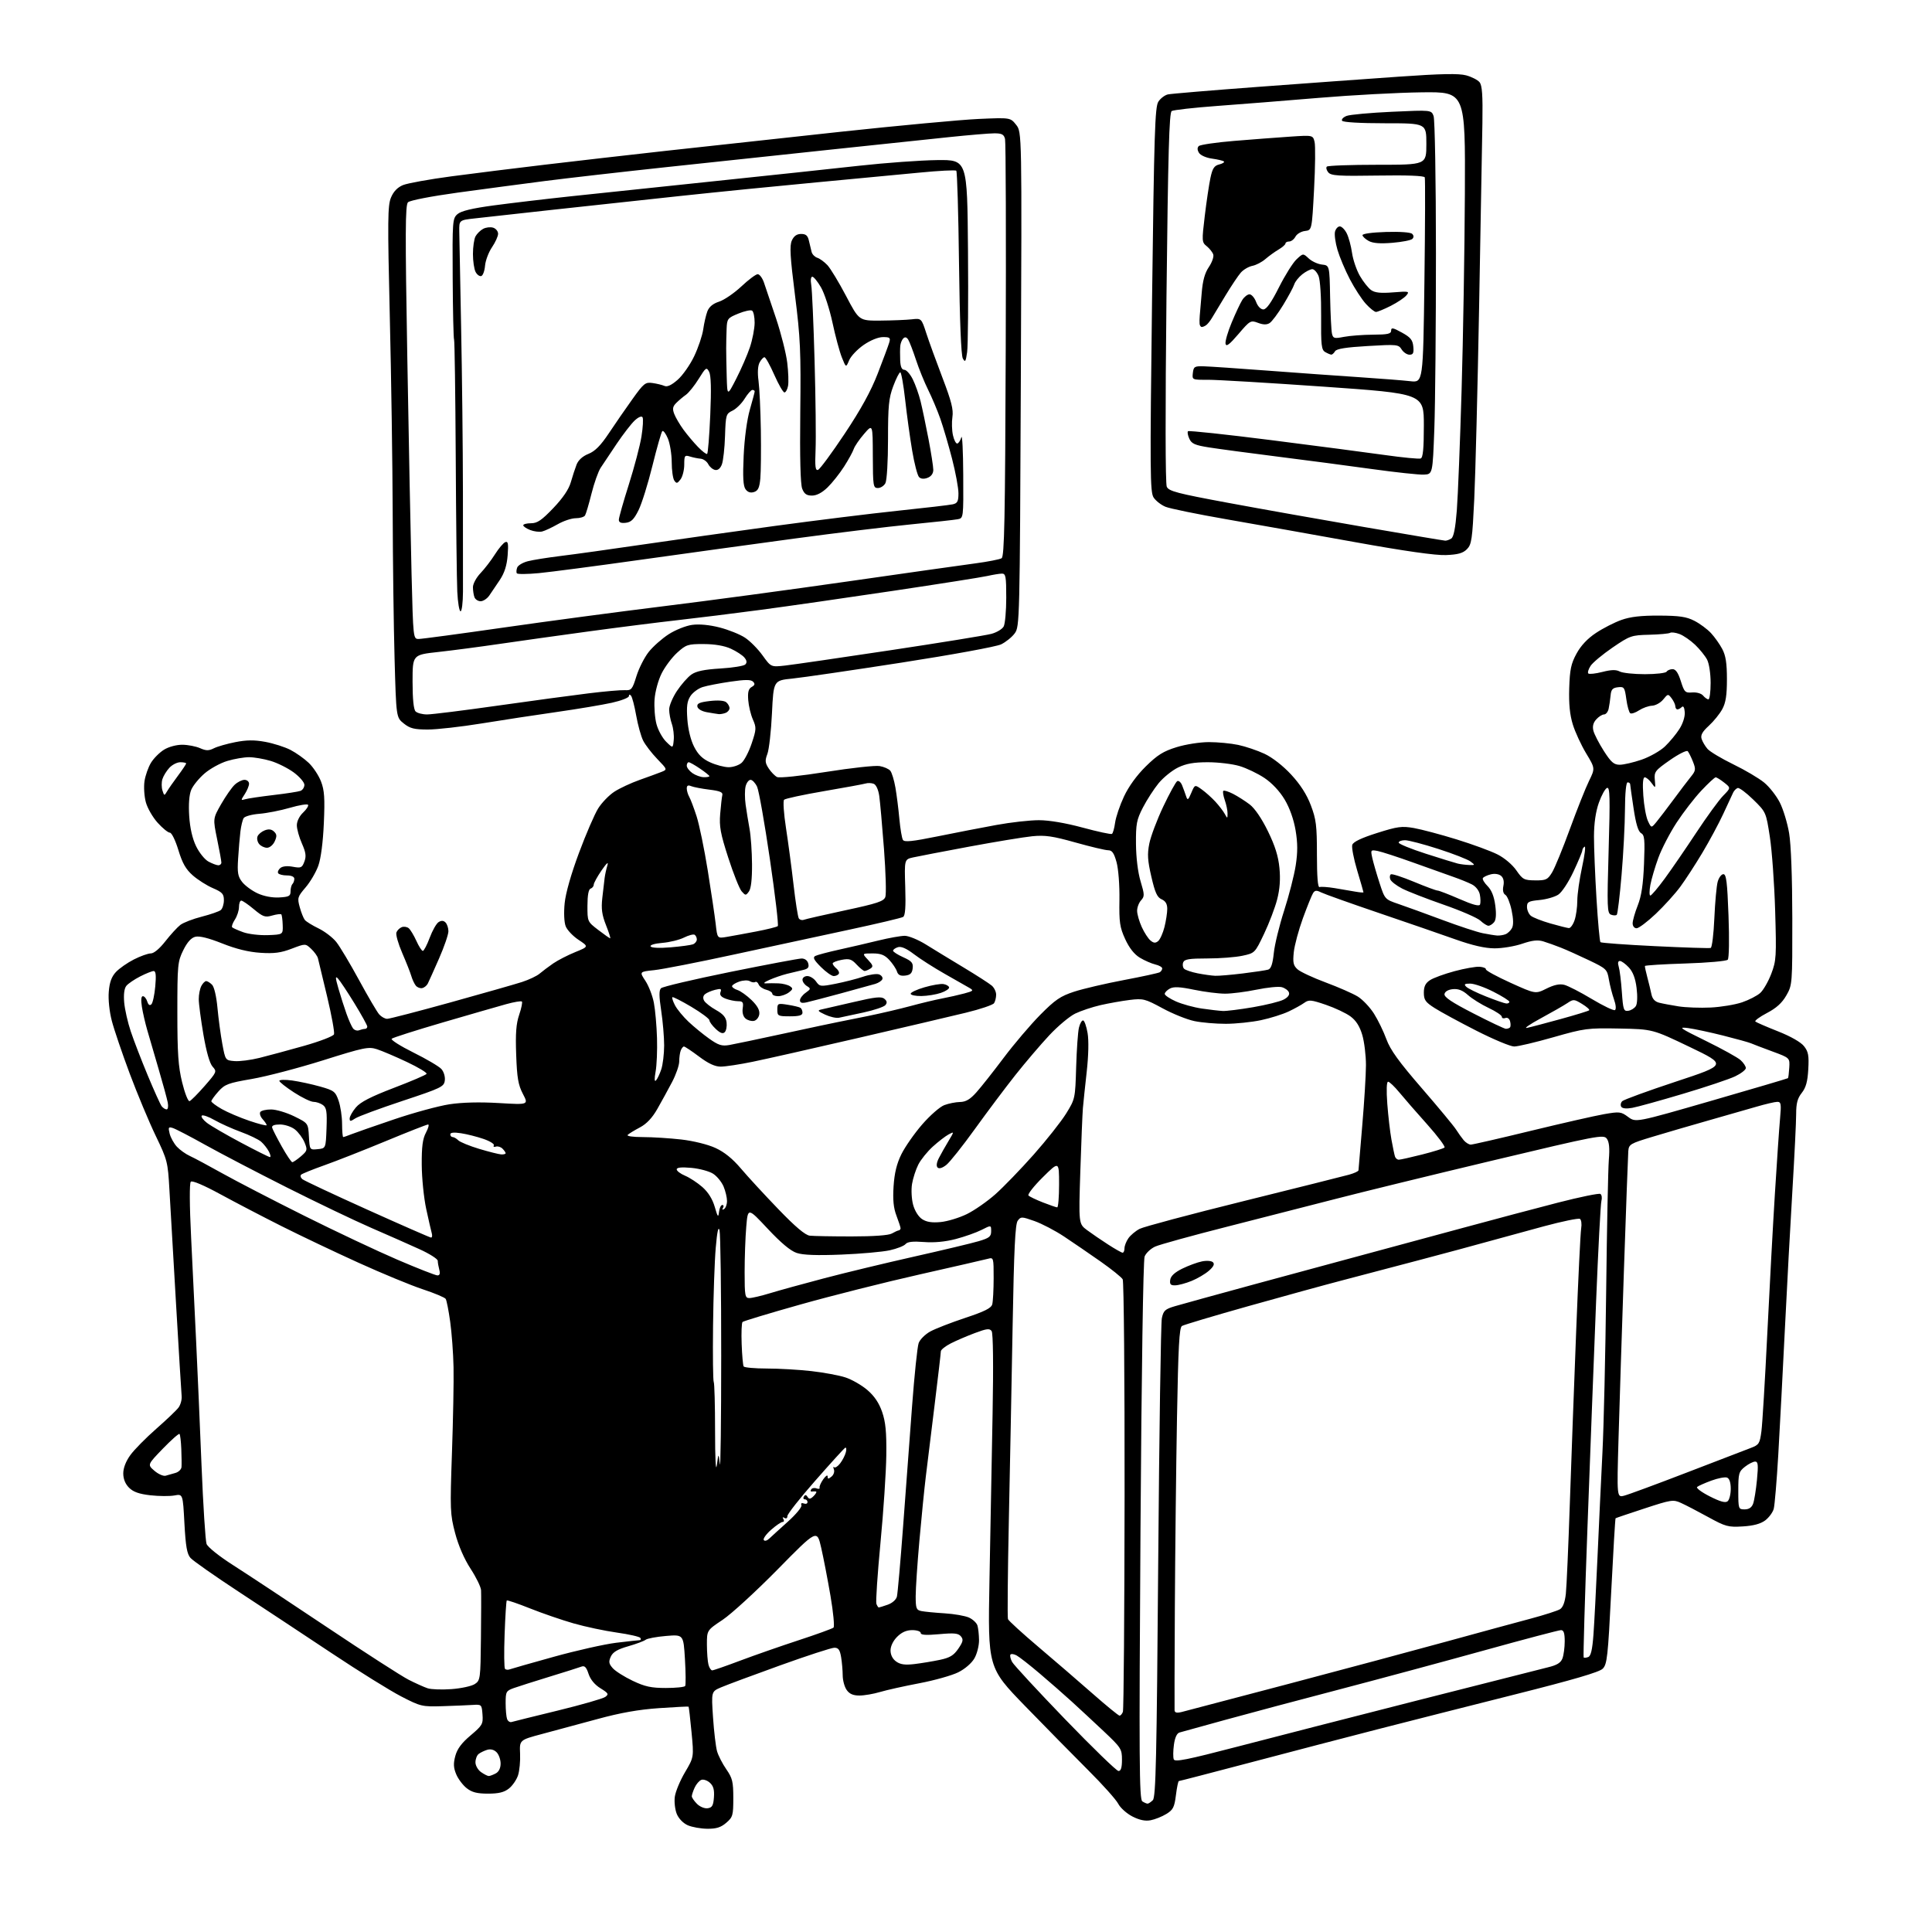 <?xml version="1.0" encoding="UTF-8" standalone="no"?>
<svg 
  version="1.1" 
  xmlns="http://www.w3.org/2000/svg" 
  xmlns:xlink="http://www.w3.org/1999/xlink" 
  xmlns:svg="http://www.w3.org/2000/svg"
  xmlns:rdf="http://www.w3.org/1999/02/22-rdf-syntax-ns#"
  xmlns:cc="http://creativecommons.org/ns#"
  xmlns:dc="http://purl.org/dc/elements/1.1/"
  viewBox="0 0 768 768"
  width="768"
  height="768"
>
<style>svg {background-color: white; }</style>"
<path stroke="none" fill="black" fill-rule="evenodd" d="M281.19,726.96C278.61,726.94 275.11,726.32 273.42,725.58C271.61,724.79 269.81,722.95 269.04,721.10C268.33,719.37 267.97,716.28 268.25,714.23C268.53,712.18 270.35,707.80 272.30,704.50C275.84,698.50 275.84,698.50 274.89,688.55C274.37,683.08 273.84,678.52 273.72,678.42C273.60,678.31 268.32,678.58 262.00,679.01C253.90,679.57 246.65,680.85 237.50,683.35C230.35,685.30 220.45,687.97 215.50,689.28C206.50,691.68 206.50,691.68 206.74,697.09C206.88,700.06 206.51,703.96 205.92,705.73C205.33,707.51 203.70,709.88 202.29,710.98C200.40,712.47 198.23,713.00 194.00,713.00C189.64,713.00 187.61,712.48 185.51,710.83C184.00,709.64 182.12,707.15 181.35,705.30C180.26,702.69 180.18,701.03 181.00,698.00C181.75,695.21 183.51,692.84 187.08,689.84C191.75,685.89 192.08,685.33 191.80,681.55C191.51,677.59 191.42,677.51 188.00,677.73C186.07,677.86 180.68,678.08 176.00,678.23C167.77,678.48 167.25,678.36 159.47,674.35C155.06,672.07 142.68,664.38 131.97,657.25C121.26,650.13 104.62,639.14 95.00,632.82C85.38,626.50 76.70,620.42 75.72,619.30C74.33,617.72 73.81,614.74 73.31,605.56C72.69,593.84 72.69,593.84 69.33,594.47C67.48,594.81 63.19,594.78 59.79,594.40C55.30,593.89 52.98,593.07 51.30,591.39C49.80,589.89 49.00,587.91 49.00,585.70C49.00,583.55 50.04,580.86 51.83,578.40C53.38,576.26 58.00,571.58 62.08,568.00C66.16,564.42 70.16,560.61 70.97,559.52C71.77,558.44 72.33,556.41 72.21,555.02C72.08,553.64 71.08,537.20 69.99,518.50C68.89,499.80 67.70,479.32 67.35,473.00C66.73,461.88 66.55,461.17 61.90,451.50C59.25,446.00 54.61,434.89 51.58,426.81C48.56,418.73 45.35,409.28 44.45,405.81C43.49,402.13 42.98,397.30 43.24,394.24C43.54,390.47 44.35,388.25 46.08,386.39C47.41,384.97 50.62,382.72 53.22,381.40C55.81,380.08 58.84,379.00 59.95,379.00C61.18,379.00 63.45,377.10 65.73,374.17C67.81,371.52 70.49,368.59 71.70,367.66C72.91,366.74 76.73,365.27 80.20,364.39C83.66,363.50 87.06,362.33 87.75,361.77C88.44,361.21 89.00,359.44 89.00,357.84C89.00,355.36 88.36,354.66 84.65,353.06C82.25,352.04 78.65,349.75 76.64,347.99C73.87,345.55 72.49,343.14 70.90,337.89C69.72,334.03 68.24,331.00 67.52,331.00C66.81,331.00 64.63,329.23 62.67,327.06C60.71,324.89 58.59,321.21 57.97,318.88C57.34,316.55 57.10,312.80 57.44,310.54C57.78,308.28 58.94,304.98 60.02,303.21C61.10,301.43 63.45,299.09 65.24,297.99C67.11,296.85 70.20,296.03 72.50,296.05C74.70,296.07 77.85,296.68 79.50,297.40C81.93,298.47 82.98,298.48 85.01,297.46C86.39,296.76 90.24,295.66 93.55,295.01C98.04,294.13 101.10,294.10 105.49,294.91C108.74,295.51 113.22,296.94 115.45,298.09C117.68,299.24 120.96,301.57 122.74,303.27C124.52,304.97 126.72,308.31 127.62,310.68C128.96,314.17 129.17,317.33 128.73,327.25C128.40,334.81 127.56,341.28 126.54,344.13C125.63,346.68 123.36,350.56 121.49,352.74C118.28,356.50 118.14,356.94 119.15,360.61C119.73,362.75 120.65,365.04 121.18,365.70C121.72,366.36 124.17,367.87 126.63,369.06C129.08,370.25 132.26,372.68 133.68,374.46C135.10,376.24 139.17,383.05 142.73,389.60C146.28,396.14 149.89,402.29 150.75,403.25C151.61,404.21 153.03,405.00 153.91,405.00C154.80,405.00 166.09,402.07 179.01,398.49C191.93,394.90 204.75,391.25 207.50,390.36C210.25,389.47 213.40,387.98 214.50,387.04C215.60,386.10 218.03,384.28 219.89,382.99C221.76,381.71 225.70,379.68 228.66,378.48C234.04,376.29 234.04,376.29 229.98,373.60C227.75,372.13 225.45,369.70 224.87,368.21C224.25,366.62 224.08,362.82 224.46,359.04C224.85,355.05 227.03,347.40 230.15,339.04C232.92,331.59 236.36,323.63 237.79,321.35C239.22,319.07 242.11,316.08 244.22,314.71C246.33,313.34 250.86,311.23 254.28,310.02C257.70,308.81 261.58,307.39 262.91,306.86C265.32,305.90 265.32,305.90 261.27,301.70C259.04,299.39 256.52,296.11 255.66,294.40C254.81,292.70 253.56,288.20 252.89,284.40C252.22,280.61 251.30,277.07 250.84,276.55C250.32,275.96 250.00,276.03 250.00,276.72C250.00,277.34 246.96,278.52 243.25,279.35C239.54,280.18 229.75,281.82 221.50,283.00C213.25,284.17 199.77,286.23 191.53,287.57C183.30,288.91 173.63,290.00 170.03,290.00C164.64,289.99 162.98,289.57 160.50,287.59C157.50,285.19 157.50,285.19 156.85,261.85C156.49,249.01 156.15,222.97 156.10,204.00C156.04,185.03 155.53,149.85 154.95,125.82C154.04,87.56 154.10,81.70 155.42,78.54C156.43,76.12 158.01,74.48 160.21,73.57C162.02,72.83 170.70,71.26 179.50,70.09C188.30,68.92 204.95,66.85 216.50,65.48C228.05,64.11 249.65,61.63 264.50,59.98C279.35,58.33 310.62,54.92 334.00,52.40C357.38,49.89 382.16,47.59 389.07,47.28C401.64,46.73 401.64,46.73 403.93,49.61C406.22,52.50 406.22,52.50 405.80,150.76C405.38,247.09 405.33,249.08 403.37,251.76C402.27,253.27 399.82,255.24 397.94,256.15C396.02,257.06 378.54,260.27 358.50,263.38C338.70,266.46 319.12,269.32 315.00,269.74C307.50,270.50 307.50,270.50 306.87,283.50C306.53,290.65 305.71,297.93 305.05,299.68C304.04,302.35 304.13,303.26 305.57,305.47C306.51,306.90 308.01,308.44 308.89,308.88C309.81,309.34 318.18,308.47 328.50,306.83C338.40,305.26 347.92,304.22 349.65,304.52C351.38,304.81 353.30,305.65 353.91,306.39C354.52,307.12 355.44,310.15 355.95,313.11C356.46,316.08 357.17,321.68 357.52,325.58C357.88,329.47 358.51,333.21 358.93,333.88C359.51,334.83 362.64,334.51 372.59,332.49C379.69,331.05 390.23,329.00 396.00,327.95C401.77,326.89 409.43,326.03 413.00,326.04C417.04,326.04 423.62,327.16 430.39,328.99C436.39,330.61 441.61,331.74 442.01,331.49C442.41,331.25 442.97,329.24 443.27,327.03C443.57,324.82 445.15,320.14 446.79,316.64C448.67,312.62 451.88,308.19 455.49,304.64C460.09,300.11 462.46,298.63 467.71,297.01C471.32,295.89 477.03,295.00 480.56,295.00C484.05,295.00 489.29,295.50 492.20,296.11C495.12,296.73 499.83,298.32 502.68,299.65C505.78,301.11 510.02,304.41 513.26,307.91C516.91,311.86 519.45,315.81 521.08,320.12C523.20,325.70 523.50,328.16 523.50,339.76C523.50,348.47 523.85,352.89 524.53,352.63C525.10,352.41 527.80,352.59 530.53,353.04C533.26,353.48 536.96,354.11 538.75,354.44C540.54,354.76 542.00,354.88 542.00,354.69C542.00,354.50 540.87,350.59 539.49,345.98C538.12,341.38 537.24,336.82 537.55,335.85C537.93,334.65 541.12,333.12 547.37,331.14C555.56,328.54 557.25,328.32 562.06,329.16C565.05,329.69 572.67,331.71 579.00,333.67C585.33,335.62 592.65,338.31 595.28,339.65C598.04,341.04 601.22,343.73 602.78,346.00C605.29,349.62 605.87,349.93 610.26,349.96C614.58,350.00 615.22,349.69 616.99,346.78C618.06,345.01 621.25,337.25 624.06,329.53C626.88,321.81 630.29,313.23 631.65,310.46C634.11,305.43 634.11,305.43 630.51,299.46C628.54,296.18 626.15,291.02 625.22,288.00C624.02,284.14 623.60,279.83 623.79,273.57C624.02,266.15 624.51,263.83 626.70,259.81C628.43,256.63 631.07,253.82 634.42,251.61C637.21,249.75 641.75,247.43 644.50,246.45C648.10,245.16 652.32,244.68 659.56,244.71C667.63,244.75 670.39,245.16 673.56,246.79C675.73,247.90 678.69,250.10 680.14,251.66C681.59,253.22 683.61,256.07 684.63,258.00C686.01,260.62 686.48,263.64 686.48,270.00C686.48,276.36 686.02,279.35 684.64,281.89C683.63,283.76 681.22,286.73 679.29,288.50C676.68,290.89 675.94,292.24 676.42,293.74C676.77,294.85 677.83,296.64 678.78,297.72C679.73,298.80 684.33,301.55 689.00,303.83C693.68,306.10 699.21,309.37 701.29,311.09C703.37,312.80 706.17,316.37 707.51,319.03C708.86,321.68 710.52,327.15 711.20,331.18C711.96,335.68 712.45,348.70 712.47,365.00C712.50,391.21 712.47,391.55 710.09,395.71C708.38,398.69 706.12,400.74 702.37,402.70C699.46,404.23 697.40,405.75 697.79,406.08C698.18,406.42 702.22,408.17 706.77,409.97C711.81,411.96 715.86,414.27 717.12,415.87C718.85,418.06 719.13,419.59 718.82,425.05C718.55,429.93 717.89,432.33 716.23,434.44C714.52,436.60 714.00,438.59 714.00,442.88C714.00,445.97 713.33,459.52 712.52,473.00C711.70,486.48 710.35,511.45 709.51,528.50C708.67,545.55 707.49,567.98 706.89,578.33C706.28,588.69 705.47,598.34 705.09,599.77C704.71,601.20 703.17,603.27 701.69,604.39C699.84,605.76 696.99,606.53 692.74,606.78C686.97,607.13 685.93,606.84 679.00,603.04C674.88,600.77 670.03,598.25 668.22,597.44C665.13,596.03 664.34,596.15 653.72,599.64C647.55,601.66 642.37,603.41 642.22,603.53C642.06,603.64 641.29,616.71 640.49,632.57C639.18,658.62 638.85,661.59 637.10,663.34C635.75,664.70 625.40,667.73 602.34,673.53C584.28,678.08 559.60,684.34 547.50,687.45C535.40,690.56 512.81,696.46 497.29,700.56C481.78,704.65 468.87,708.00 468.61,708.00C468.36,708.00 467.83,710.52 467.45,713.59C466.84,718.43 466.33,719.44 463.62,721.09C461.91,722.14 459.10,723.26 457.38,723.58C455.25,723.99 452.96,723.51 450.15,722.08C447.89,720.92 445.35,718.65 444.51,717.02C443.67,715.39 438.34,709.43 432.67,703.78C427.01,698.12 415.69,686.62 407.52,678.21C392.68,662.91 392.68,662.91 393.33,628.21C393.69,609.12 394.25,579.33 394.57,562.00C394.93,542.59 394.78,529.98 394.19,529.13C393.40,528.00 392.27,528.13 387.57,529.89C384.46,531.05 380.13,532.91 377.95,534.02C375.78,535.13 374.00,536.55 374.00,537.18C374.00,537.81 372.89,547.36 371.53,558.41C370.17,569.46 368.59,582.33 368.02,587.00C367.45,591.67 366.31,603.04 365.49,612.27C364.67,621.49 364.00,631.49 364.00,634.50C364.00,639.36 364.25,640.01 366.25,640.42C367.49,640.68 371.65,641.08 375.50,641.32C379.35,641.56 383.73,642.33 385.23,643.03C386.73,643.73 388.22,645.13 388.54,646.14C388.86,647.14 389.15,649.76 389.18,651.94C389.21,654.13 388.39,657.40 387.35,659.21C386.24,661.14 383.59,663.44 380.91,664.77C378.40,666.02 371.44,667.98 365.43,669.12C359.42,670.26 352.39,671.83 349.81,672.60C347.23,673.37 343.55,674.00 341.62,674.00C339.13,674.00 337.66,673.36 336.56,671.78C335.70,670.56 335.00,667.97 334.99,666.03C334.98,664.09 334.70,660.81 334.36,658.75C333.87,655.82 333.28,655.00 331.67,655.00C330.53,655.00 320.80,658.17 310.05,662.04C299.30,665.91 288.76,669.83 286.63,670.75C282.75,672.41 282.75,672.41 283.44,682.69C283.82,688.35 284.54,694.40 285.04,696.15C285.54,697.90 287.20,701.13 288.73,703.33C291.15,706.82 291.50,708.27 291.50,714.75C291.50,721.64 291.30,722.35 288.69,724.59C286.57,726.42 284.75,726.99 281.19,726.96zM281.31,718.81C283.09,718.56 283.56,717.74 283.80,714.45C284.02,711.47 283.59,709.94 282.19,708.67C281.15,707.73 279.61,707.21 278.78,707.53C277.95,707.85 276.76,709.23 276.14,710.60C275.51,711.97 275.00,713.52 275.00,714.05C275.00,714.57 275.93,715.93 277.06,717.06C278.21,718.21 280.09,718.99 281.31,718.81zM456.18,716.98C456.55,716.99 457.49,716.36 458.27,715.59C459.46,714.40 459.80,699.25 460.41,620.84C460.81,569.50 461.46,525.94 461.85,524.03C462.48,521.00 463.12,520.40 467.03,519.24C469.49,518.51 483.88,514.55 499.00,510.43C514.12,506.32 533.92,500.96 543.00,498.52C552.08,496.08 569.40,491.40 581.50,488.11C593.60,484.82 610.63,480.30 619.33,478.06C628.04,475.82 635.62,474.27 636.17,474.61C636.72,474.95 636.91,476.19 636.59,477.36C636.26,478.54 635.31,496.60 634.47,517.50C633.63,538.40 632.09,578.67 631.05,606.99C630.00,635.31 629.32,658.66 629.53,658.87C629.74,659.08 630.57,659.00 631.36,658.69C632.39,658.30 632.99,655.73 633.42,649.82C633.76,645.24 634.48,631.38 635.03,619.00C635.58,606.62 636.46,587.95 636.99,577.50C637.52,567.05 638.19,538.02 638.48,513.00C638.77,487.98 639.25,464.57 639.54,460.99C639.92,456.42 639.68,453.94 638.74,452.65C637.46,450.91 635.28,451.33 592.95,461.42C568.50,467.25 540.62,474.07 531.00,476.57C521.38,479.06 502.02,484.02 488.00,487.58C473.98,491.14 461.03,494.72 459.23,495.52C457.43,496.33 455.53,498.12 455.00,499.49C454.44,500.98 453.77,545.39 453.36,608.59C452.77,699.91 452.87,715.31 454.09,716.07C454.86,716.57 455.81,716.98 456.18,716.98zM194.29,706.00C194.75,706.00 196.00,705.53 197.07,704.96C198.29,704.31 199.00,702.87 199.00,701.04C199.00,699.44 198.28,697.42 197.39,696.54C196.37,695.52 195.01,695.17 193.64,695.59C192.47,695.95 190.94,696.69 190.25,697.24C189.56,697.79 189.00,699.29 189.00,700.57C189.00,701.84 190.00,703.59 191.22,704.44C192.44,705.30 193.82,706.00 194.29,706.00zM444.62,704.00C445.59,704.00 446.00,702.66 446.00,699.52C446.00,695.26 445.65,694.72 438.75,688.21C434.76,684.45 429.02,679.13 426.00,676.37C422.98,673.62 417.26,668.60 413.29,665.24C409.32,661.87 405.19,658.64 404.10,658.05C403.01,657.47 401.91,657.34 401.65,657.76C401.39,658.18 401.70,659.49 402.34,660.66C402.98,661.84 412.44,672.07 423.37,683.40C434.31,694.73 443.87,704.00 444.62,704.00zM491.81,694.34C505.39,690.80 537.65,682.51 563.50,675.93C589.35,669.35 612.68,663.43 615.35,662.78C618.94,661.92 620.43,660.99 621.10,659.24C621.59,657.94 622.00,654.87 622.00,652.43C622.00,649.19 621.60,648.00 620.53,648.00C619.71,648.00 606.10,651.59 590.28,655.98C574.45,660.37 548.45,667.38 532.50,671.56C516.55,675.73 496.07,681.19 487.00,683.69C477.93,686.19 469.77,688.45 468.87,688.70C467.83,689.00 467.03,690.73 466.65,693.56C466.32,695.98 466.29,698.59 466.59,699.37C467.03,700.51 471.87,699.54 491.81,694.34zM203.33,684.53C203.97,684.33 212.24,682.29 221.71,679.98C231.17,677.67 239.67,675.23 240.59,674.56C242.09,673.46 241.89,673.10 238.70,671.12C236.42,669.72 234.70,667.64 233.96,665.39C233.09,662.73 232.39,662.02 231.15,662.50C230.24,662.85 224.55,664.65 218.50,666.50C212.45,668.36 206.04,670.39 204.25,671.03C201.19,672.13 201.00,672.48 201.00,677.02C201.00,679.67 201.26,682.52 201.58,683.36C201.90,684.19 202.69,684.72 203.33,684.53zM445.04,682.00C445.45,682.00 446.05,681.32 446.37,680.48C446.69,679.65 446.99,640.96 447.04,594.50C447.09,548.05 446.75,509.37 446.29,508.55C445.83,507.73 441.86,504.54 437.48,501.46C433.09,498.38 426.57,493.92 423.00,491.55C419.43,489.18 414.10,486.40 411.17,485.37C406.09,483.58 405.79,483.58 404.55,485.27C403.56,486.62 403.08,496.64 402.54,526.77C402.15,548.62 401.47,583.58 401.03,604.46C400.59,625.34 400.43,642.96 400.68,643.62C400.94,644.28 406.38,649.25 412.77,654.66C419.16,660.07 428.87,668.44 434.34,673.25C439.81,678.06 444.62,682.00 445.04,682.00zM469.75,680.54C471.26,680.17 490.27,675.17 512.00,669.43C533.73,663.69 562.08,656.09 575.00,652.54C587.92,648.99 602.97,644.89 608.44,643.44C613.90,641.98 619.17,640.29 620.14,639.68C621.30,638.96 622.09,636.84 622.45,633.54C622.75,630.77 623.45,614.77 624.02,598.00C624.59,581.23 625.72,550.40 626.54,529.50C627.35,508.60 628.25,490.07 628.54,488.33C628.83,486.58 628.60,484.87 628.04,484.52C627.47,484.18 621.05,485.50 613.76,487.46C606.47,489.42 596.45,492.16 591.50,493.54C586.55,494.93 574.17,498.27 564.00,500.95C553.83,503.64 540.10,507.25 533.50,508.98C526.90,510.70 510.18,515.29 496.35,519.18C482.52,523.07 470.60,526.63 469.85,527.09C468.78,527.76 468.37,535.23 467.87,563.71C467.52,583.40 467.14,617.27 467.02,639.00C466.91,660.73 466.86,679.11 466.91,679.86C466.97,680.83 467.79,681.02 469.75,680.54zM179.47,671.45C183.30,671.17 187.46,670.27 188.72,669.45C190.93,668.00 191.01,667.44 191.18,651.23C191.28,642.03 191.31,633.44 191.23,632.14C191.16,630.84 189.28,626.99 187.06,623.59C184.53,619.71 182.23,614.41 180.92,609.44C178.94,601.94 178.87,600.18 179.66,577.50C180.12,564.30 180.41,549.00 180.29,543.50C180.18,538.00 179.58,529.87 178.96,525.43C178.35,521.00 177.54,516.90 177.17,516.33C176.80,515.76 172.68,514.03 168.00,512.49C163.32,510.94 151.85,506.20 142.50,501.95C133.15,497.71 119.42,491.18 112.00,487.45C104.58,483.72 93.61,478.00 87.64,474.75C80.98,471.12 76.41,469.19 75.85,469.75C75.28,470.32 75.33,478.98 75.98,492.09C76.56,503.86 77.46,522.50 77.98,533.50C78.51,544.50 79.47,566.55 80.11,582.50C80.76,598.45 81.66,612.51 82.11,613.74C82.59,615.01 87.12,618.64 92.72,622.21C98.10,625.64 114.84,636.70 129.92,646.79C145.00,656.88 159.63,666.30 162.42,667.72C165.21,669.14 168.62,670.67 170.00,671.12C171.38,671.58 175.64,671.73 179.47,671.45zM264.69,671.00C268.65,671.00 272.10,670.64 272.37,670.21C272.64,669.77 272.60,664.98 272.28,659.57C271.69,649.74 271.69,649.74 264.76,650.32C260.95,650.64 257.30,651.32 256.66,651.83C256.02,652.34 252.89,653.51 249.71,654.42C245.43,655.65 243.63,656.72 242.80,658.54C241.88,660.57 242.01,661.36 243.59,663.14C244.64,664.32 248.20,666.57 251.50,668.14C256.38,670.46 258.85,671.00 264.69,671.00zM202.59,663.60C203.24,663.35 211.14,661.10 220.14,658.60C229.14,656.10 240.31,653.59 244.97,653.02C249.63,652.46 253.82,652.00 254.28,652.00C254.74,652.00 254.87,651.60 254.56,651.10C254.26,650.61 250.07,649.66 245.26,648.98C240.44,648.31 232.68,646.66 228.00,645.32C223.32,643.98 215.53,641.30 210.67,639.36C205.81,637.42 201.66,636.01 201.45,636.22C201.24,636.43 200.85,642.49 200.59,649.69C200.32,656.89 200.40,663.07 200.75,663.42C201.11,663.77 201.93,663.86 202.59,663.60zM283.11,664.00C283.59,664.00 288.60,662.26 294.24,660.13C299.88,658.01 310.35,654.35 317.50,652.01C324.65,649.67 330.87,647.41 331.33,647.00C331.79,646.58 331.24,640.90 330.13,634.37C329.01,627.84 327.35,619.23 326.43,615.23C324.77,607.95 324.77,607.95 309.14,623.85C300.54,632.59 290.69,641.62 287.25,643.91C281.00,648.07 281.00,648.07 281.01,653.79C281.02,656.93 281.30,660.51 281.63,661.75C281.96,662.99 282.63,664.00 283.11,664.00zM363.50,661.49C366.25,661.16 370.78,660.41 373.56,659.83C377.59,658.98 379.09,658.08 380.94,655.39C382.85,652.59 383.03,651.74 381.98,650.48C380.95,649.23 379.32,649.07 373.35,649.61C368.13,650.08 366.00,649.95 366.00,649.14C366.00,648.51 364.49,648.00 362.64,648.00C360.34,648.00 358.44,648.83 356.64,650.64C355.04,652.23 354.00,654.38 354.00,656.08C354.00,657.85 354.83,659.48 356.25,660.49C357.93,661.68 359.77,661.93 363.50,661.49zM349.32,639.00C349.53,639.00 351.12,638.51 352.86,637.90C354.71,637.25 356.23,635.91 356.54,634.65C356.83,633.47 357.93,621.02 358.98,607.00C360.03,592.98 361.64,571.38 362.56,559.00C363.49,546.62 364.66,535.33 365.18,533.90C365.69,532.47 367.78,530.39 369.81,529.28C371.84,528.17 378.09,525.74 383.69,523.88C391.38,521.33 394.02,520.01 394.43,518.50C394.73,517.40 394.98,512.74 394.99,508.13C395.00,499.94 394.95,499.78 392.75,500.38C391.51,500.71 379.25,503.53 365.50,506.63C351.75,509.73 330.44,515.10 318.15,518.57C305.85,522.03 295.51,525.16 295.16,525.51C294.81,525.86 294.65,529.79 294.82,534.26C294.98,538.72 295.34,542.73 295.61,543.18C295.89,543.63 300.03,544.00 304.81,544.01C309.59,544.01 317.55,544.47 322.50,545.03C327.45,545.59 333.57,546.72 336.11,547.56C338.64,548.39 342.55,550.63 344.78,552.55C347.57,554.93 349.42,557.68 350.66,561.26C352.05,565.31 352.43,569.23 352.32,578.50C352.24,585.10 351.20,600.76 350.00,613.31C348.81,625.85 348.08,636.76 348.38,637.56C348.69,638.35 349.11,639.00 349.32,639.00zM305.85,611.56C306.76,610.70 310.10,607.65 313.28,604.80C316.46,601.94 318.84,599.04 318.58,598.35C318.29,597.58 318.66,597.32 319.55,597.66C320.35,597.96 321.00,597.72 321.00,597.11C321.00,596.50 320.52,596.00 319.94,596.00C319.36,596.00 319.19,595.50 319.57,594.89C320.05,594.11 320.48,594.16 321.03,595.06C321.64,596.04 322.19,595.96 323.48,594.66C324.39,593.75 324.77,592.95 324.32,592.88C323.87,592.82 323.13,592.83 322.68,592.91C322.22,592.99 322.12,592.61 322.46,592.07C322.79,591.53 323.74,591.35 324.57,591.67C325.40,591.98 325.95,591.85 325.80,591.37C325.64,590.89 326.30,589.39 327.26,588.03C328.22,586.67 329.00,586.16 329.00,586.90C329.00,588.00 329.28,588.01 330.55,586.96C331.40,586.26 331.82,584.98 331.49,584.12C331.16,583.26 331.20,582.87 331.58,583.25C331.96,583.62 333.03,582.93 333.97,581.72C334.91,580.50 335.94,578.49 336.25,577.25C336.56,576.01 336.42,575.24 335.94,575.54C335.45,575.84 330.09,581.74 324.03,588.65C317.96,595.55 313.00,601.86 313.00,602.66C313.00,603.51 312.52,603.82 311.85,603.40C311.13,602.96 310.96,603.13 311.40,603.85C311.80,604.48 311.66,605.00 311.09,605.00C310.53,605.00 308.48,606.40 306.54,608.10C304.60,609.81 303.28,611.64 303.60,612.17C303.95,612.73 304.89,612.48 305.85,611.56zM693.52,600.00C695.23,600.00 696.32,599.27 696.89,597.75C697.35,596.51 698.04,592.24 698.42,588.25C698.99,582.31 698.86,581.00 697.70,581.00C696.91,581.00 695.08,581.93 693.63,583.07C691.21,584.98 691.00,585.74 691.00,592.57C691.00,599.85 691.05,600.00 693.52,600.00zM686.75,596.78C687.44,596.22 688.00,594.00 688.00,591.85C688.00,589.33 687.48,587.74 686.53,587.37C685.72,587.06 682.91,587.60 680.28,588.57C677.65,589.54 675.11,590.67 674.63,591.09C674.15,591.50 676.40,593.19 679.63,594.82C683.81,596.94 685.86,597.51 686.75,596.78zM645.61,594.56C647.20,594.17 658.40,590.03 670.50,585.37C682.60,580.70 694.08,576.29 696.00,575.57C699.24,574.34 699.55,573.85 700.20,568.87C700.58,565.92 701.62,548.65 702.51,530.50C703.40,512.35 704.76,487.15 705.55,474.50C706.33,461.85 707.25,448.46 707.59,444.75C708.13,438.83 708.00,438.00 706.51,438.00C705.57,438.00 701.82,438.88 698.16,439.95C694.49,441.02 685.88,443.49 679.00,445.44C672.12,447.39 662.23,450.28 657.00,451.86C647.99,454.57 647.49,454.87 647.27,457.61C647.15,459.20 646.38,480.30 645.55,504.50C644.73,528.70 643.76,559.03 643.39,571.89C642.72,595.29 642.72,595.29 645.61,594.56zM65.85,586.62C66.76,586.36 68.51,585.87 69.75,585.51C70.99,585.16 72.07,584.11 72.15,583.18C72.23,582.26 72.19,579.03 72.07,576.01C71.95,572.99 71.63,570.29 71.36,570.02C71.08,569.75 68.10,572.39 64.72,575.88C58.58,582.24 58.58,582.24 61.39,584.66C62.93,585.99 64.94,586.87 65.85,586.62zM284.94,582.50C285.62,577.50 285.62,577.50 286.15,582.00C286.44,584.48 286.68,565.14 286.69,539.02C286.70,512.91 286.40,490.41 286.02,489.02C285.56,487.32 285.07,489.61 284.52,496.00C284.06,501.23 283.58,515.17 283.45,527.00C283.31,538.83 283.44,548.88 283.72,549.35C284.01,549.82 284.25,558.60 284.25,568.85C284.25,579.70 284.54,585.41 284.94,582.50zM297.89,516.00C298.94,516.00 302.65,515.13 306.14,514.06C309.64,512.99 319.25,510.34 327.50,508.17C335.75,505.99 351.87,502.11 363.33,499.53C374.79,496.95 386.37,494.19 389.08,493.38C393.26,492.14 394.00,491.55 394.00,489.44C394.00,486.96 394.00,486.96 390.19,488.90C388.09,489.97 383.48,491.60 379.94,492.53C375.73,493.63 371.35,494.04 367.28,493.72C362.85,493.38 360.73,493.62 359.96,494.55C359.36,495.27 356.54,496.38 353.68,497.01C350.83,497.64 342.17,498.41 334.44,498.72C324.73,499.11 319.24,498.91 316.71,498.07C314.25,497.26 310.46,494.09 305.17,488.44C297.29,480.02 297.29,480.02 296.65,487.66C296.29,491.86 296.00,499.96 296.00,505.65C296.00,515.14 296.16,516.00 297.89,516.00zM467.18,510.94C465.33,510.99 464.93,510.54 465.18,508.75C465.40,507.23 466.96,505.79 470.00,504.29C472.48,503.08 476.00,501.78 477.82,501.42C479.72,501.04 481.59,501.19 482.19,501.79C482.90,502.50 482.39,503.55 480.53,505.16C479.05,506.45 475.97,508.26 473.67,509.19C471.38,510.13 468.46,510.91 467.18,510.94zM173.87,506.99C174.80,507.00 175.04,506.28 174.63,504.75C174.30,503.51 174.02,501.91 174.01,501.18C174.01,500.46 170.74,498.38 166.75,496.57C162.76,494.75 154.10,490.92 147.50,488.06C140.90,485.19 125.83,477.97 114.00,472.02C102.17,466.06 87.61,458.46 81.62,455.12C75.64,451.78 69.84,448.77 68.74,448.42C66.95,447.85 66.81,448.09 67.44,450.64C67.83,452.21 69.13,454.55 70.32,455.84C71.52,457.12 73.85,458.79 75.50,459.53C77.15,460.28 83.00,463.41 88.50,466.49C94.00,469.56 108.62,477.13 121.00,483.31C133.38,489.49 150.03,497.34 158.00,500.76C165.97,504.18 173.11,506.98 173.87,506.99zM446.25,497.97C446.66,497.99 447.00,497.20 447.00,496.22C447.00,495.24 447.70,493.44 448.56,492.22C449.42,490.99 451.43,489.31 453.04,488.48C454.64,487.65 473.18,482.70 494.23,477.49C515.28,472.27 534.19,467.53 536.25,466.96C538.31,466.39 540.01,465.60 540.02,465.21C540.03,464.82 540.70,456.85 541.51,447.50C542.31,438.15 542.98,427.32 542.99,423.43C542.99,419.54 542.33,414.12 541.52,411.39C540.50,407.96 539.05,405.67 536.84,404.04C535.08,402.74 530.68,400.66 527.07,399.43C521.25,397.43 520.27,397.34 518.50,398.62C517.40,399.42 514.58,400.98 512.23,402.09C509.88,403.20 504.93,404.76 501.23,405.54C497.53,406.32 491.26,406.97 487.30,406.98C483.34,406.99 477.71,406.51 474.80,405.90C471.88,405.30 466.18,403.01 462.12,400.80C455.19,397.05 454.39,396.84 449.12,397.49C446.03,397.87 440.80,398.80 437.50,399.55C434.20,400.31 429.66,401.82 427.42,402.91C425.18,403.99 420.53,407.88 417.10,411.55C413.67,415.22 407.60,422.34 403.62,427.36C399.64,432.39 392.40,442.04 387.53,448.80C382.66,455.57 377.55,461.99 376.17,463.08C374.59,464.32 373.31,464.71 372.71,464.11C372.12,463.52 372.31,462.11 373.23,460.33C374.03,458.78 375.73,455.75 377.02,453.62C379.35,449.74 379.35,449.74 377.09,450.95C375.84,451.62 373.03,453.78 370.84,455.76C368.65,457.74 366.04,460.97 365.05,462.93C364.05,464.89 362.93,468.36 362.55,470.64C362.17,472.93 362.36,476.61 362.97,478.89C363.63,481.33 365.09,483.67 366.56,484.63C368.31,485.78 370.45,486.11 373.94,485.78C376.64,485.52 381.31,484.10 384.32,482.63C387.33,481.16 392.44,477.60 395.68,474.73C398.92,471.85 405.76,464.77 410.88,459.00C415.99,453.23 421.81,445.87 423.80,442.66C427.38,436.87 427.42,436.68 427.79,424.16C428.00,417.20 428.49,410.15 428.90,408.50C429.30,406.85 430.05,405.56 430.56,405.64C431.08,405.71 431.87,407.96 432.33,410.64C432.84,413.59 432.70,419.62 431.99,426.00C431.34,431.77 430.66,438.30 430.47,440.50C430.28,442.70 429.82,453.95 429.45,465.50C428.77,486.50 428.77,486.50 432.13,489.00C433.99,490.38 437.75,492.95 440.50,494.72C443.25,496.50 445.84,497.96 446.25,497.97zM171.32,491.95C171.77,491.98 171.91,491.21 171.64,490.25C171.36,489.29 170.37,484.92 169.42,480.55C168.48,476.17 167.68,468.30 167.65,463.05C167.60,455.83 168.01,452.71 169.32,450.25C170.27,448.46 170.66,447.00 170.18,447.00C169.69,447.00 162.15,449.96 153.40,453.59C144.66,457.21 133.68,461.53 129.00,463.19C124.33,464.85 120.14,466.54 119.71,466.95C119.27,467.35 119.50,468.16 120.21,468.75C120.92,469.33 132.53,474.78 146.00,480.85C159.47,486.92 170.87,491.91 171.32,491.95zM338.50,491.50C347.24,491.50 353.25,491.07 354.50,490.35C355.60,489.72 356.84,489.15 357.25,489.10C357.66,489.04 357.99,488.66 357.99,488.25C357.98,487.84 357.25,485.59 356.36,483.26C355.18,480.18 354.87,476.98 355.21,471.59C355.55,466.31 356.45,462.61 358.31,458.83C359.76,455.90 363.47,450.57 366.57,447.00C369.67,443.43 373.62,439.96 375.35,439.31C377.08,438.65 379.91,438.09 381.63,438.06C383.96,438.01 385.64,437.02 388.13,434.22C389.99,432.15 394.88,425.96 399.00,420.47C403.12,414.99 409.66,407.31 413.51,403.41C419.46,397.40 421.52,396.00 427.01,394.20C430.58,393.04 439.48,390.96 446.79,389.58C454.10,388.20 460.51,386.80 461.04,386.48C461.57,386.15 462.00,385.47 462.00,384.96C462.00,384.45 460.76,383.75 459.25,383.39C457.74,383.03 454.98,381.83 453.12,380.71C450.88,379.36 448.91,376.86 447.28,373.31C445.13,368.61 444.85,366.66 444.99,357.72C445.08,351.88 444.59,345.46 443.85,342.75C442.84,339.08 442.08,338.00 440.52,337.99C439.41,337.99 433.55,336.60 427.50,334.90C418.41,332.35 415.43,331.92 410.33,332.42C406.93,332.76 395.68,334.62 385.33,336.54C374.97,338.47 364.93,340.40 363.00,340.83C359.50,341.61 359.50,341.61 359.85,352.68C360.10,360.49 359.85,363.98 359.01,364.49C358.36,364.90 348.75,367.17 337.66,369.55C326.57,371.92 305.89,376.38 291.71,379.45C277.52,382.53 263.26,385.32 260.03,385.65C254.15,386.27 254.15,386.27 256.56,389.91C257.88,391.91 259.40,395.84 259.93,398.65C260.47,401.46 261.02,407.75 261.17,412.63C261.32,417.51 261.07,423.52 260.61,426.00C260.09,428.90 260.14,430.14 260.76,429.50C261.29,428.95 262.24,426.97 262.86,425.10C263.49,423.23 264.00,418.96 264.01,415.60C264.01,412.25 263.48,406.00 262.83,401.73C261.96,396.00 261.94,393.66 262.76,392.84C263.38,392.22 275.72,389.32 290.19,386.38C304.66,383.45 317.46,381.04 318.63,381.02C319.94,381.01 320.97,381.78 321.29,383.00C321.70,384.55 321.21,385.14 319.16,385.60C317.70,385.93 314.84,386.61 312.81,387.12C310.79,387.63 307.64,388.72 305.81,389.54C303.71,390.49 303.23,390.98 304.50,390.90C305.60,390.83 307.85,390.83 309.50,390.90C311.15,390.97 313.18,391.48 314.00,392.03C315.30,392.90 315.24,393.24 313.56,394.52C312.49,395.33 310.58,396.00 309.31,396.00C308.04,396.00 307.00,395.56 307.00,395.02C307.00,394.48 305.91,393.76 304.57,393.43C303.24,393.09 301.89,392.16 301.58,391.35C301.27,390.54 300.65,390.10 300.21,390.37C299.77,390.64 298.80,390.49 298.06,390.04C297.32,389.58 295.43,389.65 293.86,390.20C292.29,390.75 291.00,391.57 291.00,392.03C291.00,392.49 291.98,393.18 293.18,393.56C294.37,393.94 296.88,395.73 298.76,397.55C301.09,399.82 302.05,401.58 301.83,403.17C301.65,404.44 300.69,405.63 299.70,405.82C298.71,406.01 297.21,405.59 296.37,404.89C295.42,404.10 294.99,402.54 295.24,400.81C295.59,398.44 295.30,398.00 293.39,398.00C292.15,398.00 289.93,397.54 288.46,396.99C286.61,396.28 285.98,395.49 286.41,394.37C286.91,393.06 286.53,392.90 284.27,393.47C282.75,393.85 280.95,394.62 280.27,395.19C279.47,395.85 279.34,396.79 279.90,397.79C280.38,398.65 282.52,400.33 284.64,401.51C287.45,403.08 288.59,404.42 288.83,406.45C289.01,407.99 288.68,409.72 288.09,410.31C287.34,411.06 286.29,410.68 284.51,409.01C283.13,407.71 282.00,406.17 282.00,405.58C281.99,404.98 278.77,402.58 274.84,400.24C270.90,397.90 267.50,396.17 267.27,396.40C267.04,396.63 267.52,398.09 268.34,399.66C269.16,401.22 271.56,404.13 273.67,406.13C275.78,408.12 279.49,411.17 281.92,412.89C285.59,415.50 286.94,415.92 289.92,415.41C291.89,415.07 301.82,412.98 312.00,410.77C322.18,408.56 331.62,406.55 333.00,406.30C334.38,406.04 339.77,404.96 345.00,403.88C350.23,402.81 357.88,401.02 362.00,399.90C366.12,398.78 371.71,397.44 374.41,396.93C377.11,396.41 381.12,395.51 383.31,394.92C387.00,393.92 387.15,393.75 385.29,392.67C384.17,392.03 379.76,389.51 375.48,387.08C371.20,384.65 365.71,381.14 363.28,379.28C360.30,377.01 358.24,376.11 356.93,376.52C355.87,376.86 355.00,377.49 355.00,377.92C355.00,378.34 356.82,379.52 359.05,380.52C362.44,382.05 363.05,382.77 362.80,384.92C362.57,386.88 361.85,387.57 359.84,387.81C357.91,388.03 357.00,387.58 356.55,386.17C356.21,385.10 354.85,383.05 353.52,381.61C351.64,379.59 350.14,379.00 346.87,379.00C342.65,379.00 342.65,379.00 345.05,381.55C347.07,383.71 347.22,384.25 345.97,385.04C345.16,385.55 344.14,385.98 343.70,385.98C343.26,385.99 341.84,384.85 340.53,383.44C338.52,381.27 337.61,380.98 334.58,381.55C332.61,381.92 331.00,382.57 331.00,382.99C331.00,383.41 331.67,384.31 332.49,384.99C333.31,385.67 333.73,386.63 333.43,387.11C333.13,387.60 332.22,388.00 331.41,388.00C330.60,388.00 328.30,386.37 326.31,384.38C323.52,381.59 323.01,380.58 324.09,380.01C324.87,379.61 329.10,378.48 333.50,377.51C337.90,376.54 344.95,374.91 349.17,373.87C353.38,372.84 358.11,372.00 359.67,372.00C361.22,372.01 364.98,373.55 368.00,375.42C371.02,377.30 377.77,381.41 383.00,384.56C388.23,387.71 393.29,390.97 394.25,391.80C395.21,392.63 395.99,394.25 395.98,395.40C395.98,396.56 395.61,398.07 395.16,398.77C394.72,399.47 389.66,401.18 383.93,402.57C378.19,403.97 358.88,408.50 341.00,412.64C323.12,416.78 304.29,421.03 299.15,422.08C294.01,423.14 288.32,424.00 286.50,424.00C284.20,424.00 281.58,422.78 277.88,420.00C274.95,417.80 272.25,416.00 271.88,416.00C271.52,416.00 270.94,416.71 270.61,417.58C270.27,418.45 270.00,420.41 270.00,421.94C270.00,423.47 268.73,427.14 267.17,430.11C265.61,433.07 262.98,437.88 261.32,440.79C259.29,444.37 257.04,446.75 254.40,448.15C252.26,449.28 250.07,450.61 249.55,451.10C248.98,451.64 251.41,452.00 255.55,452.01C259.37,452.01 266.25,452.45 270.84,452.97C275.66,453.53 281.38,454.94 284.40,456.33C287.94,457.95 291.22,460.60 294.56,464.55C297.28,467.76 303.95,475.00 309.39,480.64C316.18,487.69 320.09,490.99 321.89,491.20C323.32,491.36 330.80,491.50 338.50,491.50zM285.82,481.75C285.99,480.24 286.58,479.00 287.13,479.00C287.67,479.00 287.80,479.52 287.40,480.15C286.96,480.87 287.13,481.04 287.85,480.60C288.48,480.20 289.00,478.77 289.00,477.41C289.00,476.05 288.39,473.47 287.64,471.67C286.89,469.88 285.03,467.59 283.51,466.60C281.99,465.60 278.10,464.55 274.87,464.25C270.87,463.89 269.00,464.08 269.00,464.85C269.00,465.47 270.50,466.60 272.32,467.36C274.15,468.13 277.24,470.15 279.19,471.86C281.51,473.90 283.21,476.62 284.12,479.74C285.32,483.87 285.54,484.14 285.82,481.75zM420.25,479.95C420.66,479.98 421.00,475.85 421.00,470.78C421.00,461.56 421.00,461.56 414.51,467.99C410.94,471.53 408.39,474.79 408.84,475.24C409.30,475.70 411.88,476.93 414.58,477.99C417.29,479.04 419.84,479.93 420.25,479.95zM116.19,461.99C116.58,461.99 118.12,460.94 119.63,459.65C122.20,457.43 122.28,457.10 121.05,454.11C120.32,452.36 118.60,450.05 117.23,448.97C115.85,447.88 113.20,447.00 111.29,447.00C109.04,447.00 107.96,447.43 108.18,448.25C108.35,448.94 110.08,452.31 112.00,455.74C113.92,459.17 115.81,461.98 116.19,461.99zM556.05,461.00C556.67,461.00 560.84,460.07 565.33,458.93C569.83,457.79 573.82,456.54 574.22,456.16C574.61,455.78 571.52,451.65 567.35,446.98C563.17,442.32 558.18,436.59 556.26,434.25C554.33,431.91 552.32,430.00 551.79,430.00C551.19,430.00 551.07,433.32 551.47,438.75C551.83,443.56 552.57,449.98 553.12,453.00C553.67,456.02 554.30,459.06 554.53,459.75C554.75,460.44 555.44,461.00 556.05,461.00zM107.29,459.96C107.72,459.98 107.53,458.99 106.88,457.75C106.22,456.51 104.85,454.76 103.82,453.86C102.80,452.96 99.15,451.20 95.73,449.95C92.30,448.70 87.57,446.57 85.20,445.21C82.84,443.86 80.59,443.09 80.20,443.49C79.82,443.90 80.75,445.19 82.28,446.37C83.81,447.54 89.88,451.07 95.78,454.21C101.68,457.35 106.85,459.93 107.29,459.96zM199.25,458.90C200.21,458.95 201.00,458.74 201.00,458.43C201.00,458.11 200.43,457.29 199.74,456.60C199.05,455.91 197.86,455.55 197.10,455.80C196.34,456.05 195.99,455.83 196.31,455.31C196.63,454.79 194.78,453.63 192.20,452.74C189.61,451.85 185.59,450.83 183.25,450.48C180.46,450.05 179.00,450.20 179.00,450.91C179.00,451.51 179.42,452.00 179.93,452.00C180.44,452.00 181.45,452.58 182.18,453.30C182.91,454.01 186.65,455.54 190.50,456.70C194.35,457.85 198.29,458.84 199.25,458.90zM126.30,456.81C129.50,456.50 129.50,456.50 129.80,448.52C130.04,441.87 129.80,440.33 128.36,439.27C127.40,438.57 125.72,438.00 124.62,438.00C123.53,438.00 120.03,436.31 116.86,434.25C113.68,432.19 111.07,430.12 111.04,429.66C111.02,429.19 113.30,429.13 116.11,429.51C118.91,429.90 123.91,430.98 127.22,431.91C132.79,433.48 133.32,433.89 134.60,437.55C135.35,439.72 135.98,443.86 135.98,446.75C135.99,449.64 136.20,452.00 136.43,452.00C136.67,452.00 138.14,451.50 139.68,450.88C141.23,450.26 148.87,447.60 156.66,444.96C164.44,442.32 174.34,439.63 178.66,438.97C183.74,438.20 190.66,438.03 198.32,438.48C210.13,439.18 210.13,439.18 207.86,434.84C206.00,431.28 205.52,428.50 205.19,419.29C204.88,410.78 205.17,406.94 206.39,403.37C207.27,400.78 207.75,398.42 207.46,398.13C207.17,397.83 204.36,398.30 201.21,399.17C198.07,400.04 186.72,403.31 176.00,406.44C165.28,409.58 156.14,412.49 155.70,412.92C155.25,413.35 159.14,415.81 164.32,418.39C169.51,420.96 174.51,423.91 175.45,424.94C176.41,426.01 177.01,427.98 176.82,429.49C176.52,431.99 175.50,432.49 160.00,437.63C150.93,440.64 142.49,443.76 141.25,444.57C139.30,445.85 139.00,445.85 139.00,444.60C139.00,443.80 140.11,441.83 141.47,440.22C143.27,438.08 147.37,435.97 156.51,432.47C163.43,429.83 169.31,427.32 169.57,426.88C169.84,426.44 166.34,424.33 161.78,422.17C157.23,420.02 151.85,417.73 149.84,417.08C146.48,416.00 144.69,416.37 128.34,421.52C118.53,424.60 105.81,427.93 100.08,428.91C90.71,430.52 89.38,431.01 86.83,433.86C85.27,435.61 84.00,437.36 84.01,437.77C84.01,438.17 85.87,439.56 88.13,440.85C90.40,442.15 95.35,444.26 99.13,445.54C102.91,446.83 106.00,447.61 106.00,447.27C106.00,446.93 105.28,445.86 104.40,444.89C103.52,443.92 103.10,442.65 103.46,442.06C103.82,441.48 105.78,441.01 107.81,441.03C109.84,441.05 113.97,442.29 117.00,443.78C122.50,446.50 122.50,446.50 122.80,451.81C123.11,457.12 123.11,457.12 126.30,456.81zM584.66,455.00C585.40,455.00 596.15,452.54 608.54,449.52C620.93,446.51 634.02,443.53 637.63,442.90C643.80,441.83 644.37,441.89 647.22,444.01C650.26,446.25 650.26,446.25 680.36,437.56C696.92,432.78 710.59,428.74 710.75,428.59C710.90,428.43 711.13,426.56 711.26,424.42C711.50,420.53 711.50,420.53 704.50,417.95C700.65,416.53 696.83,415.08 696.00,414.71C695.17,414.35 690.23,412.98 685.00,411.66C679.77,410.34 673.48,409.00 671.00,408.67C666.95,408.15 667.67,408.66 678.15,413.80C684.56,416.94 690.75,420.37 691.90,421.41C693.06,422.46 694.00,423.88 694.00,424.57C694.00,425.26 692.09,426.74 689.75,427.86C687.41,428.98 678.08,432.11 669.00,434.81C659.92,437.52 650.85,440.03 648.83,440.39C646.51,440.81 644.90,440.65 644.47,439.94C644.09,439.33 644.26,438.34 644.86,437.74C645.46,437.14 655.06,433.64 666.19,429.96C686.44,423.27 686.44,423.27 671.69,416.19C656.94,409.12 656.94,409.12 643.72,408.86C631.10,408.62 629.92,408.77 617.55,412.30C610.43,414.34 603.40,416.00 601.91,416.00C600.43,416.00 593.66,413.17 586.86,409.71C580.06,406.25 572.59,402.19 570.25,400.69C566.63,398.38 566.00,397.48 566.00,394.60C566.00,392.13 566.65,390.80 568.45,389.63C569.79,388.74 574.18,387.14 578.20,386.06C582.21,384.98 586.70,384.19 588.17,384.30C589.63,384.41 590.76,384.87 590.67,385.33C590.57,385.78 594.97,388.18 600.44,390.66C610.38,395.16 610.38,395.16 614.74,392.99C617.72,391.50 619.95,391.02 621.80,391.48C623.29,391.85 628.22,394.38 632.77,397.12C637.33,399.85 641.46,401.83 641.97,401.52C642.51,401.18 642.35,399.40 641.57,397.21C640.85,395.16 639.94,391.60 639.55,389.32C638.88,385.34 638.54,385.02 631.68,381.74C627.73,379.85 622.70,377.59 620.50,376.72C618.30,375.85 615.15,374.72 613.50,374.22C611.28,373.54 609.09,373.79 605.09,375.15C602.12,376.17 597.17,376.99 594.09,376.98C590.27,376.96 585.34,375.83 578.50,373.40C573.00,371.44 559.27,366.71 548.00,362.88C536.73,359.05 526.46,355.39 525.18,354.75C523.33,353.82 522.69,353.88 521.95,355.05C521.45,355.85 519.64,360.32 517.93,365.00C516.23,369.68 514.59,375.75 514.30,378.50C513.87,382.66 514.12,383.81 515.79,385.32C516.90,386.32 521.96,388.68 527.03,390.56C532.10,392.45 537.82,394.96 539.75,396.15C541.67,397.34 544.55,400.38 546.16,402.91C547.76,405.43 549.99,410.02 551.11,413.09C552.66,417.34 556.06,422.05 565.19,432.59C571.81,440.24 577.93,447.62 578.80,449.00C579.67,450.38 581.04,452.29 581.84,453.25C582.65,454.21 583.92,455.00 584.66,455.00zM66.24,441.00C66.78,441.00 66.98,439.77 66.68,438.25C66.38,436.74 64.76,430.77 63.06,425.00C61.37,419.23 59.34,412.25 58.54,409.50C57.74,406.75 56.78,402.59 56.41,400.25C55.98,397.50 56.12,396.00 56.80,396.00C57.39,396.00 58.17,396.95 58.53,398.10C58.97,399.48 59.54,399.86 60.18,399.22C60.73,398.67 61.42,395.48 61.72,392.12C62.12,387.77 61.94,386.00 61.10,386.00C60.45,386.00 58.03,386.97 55.71,388.15C53.40,389.33 50.93,391.01 50.22,391.90C49.39,392.92 49.09,395.30 49.37,398.50C49.61,401.25 50.78,406.43 51.98,410.00C53.17,413.57 56.21,421.45 58.73,427.50C61.25,433.55 63.74,439.06 64.27,439.75C64.81,440.44 65.69,441.00 66.24,441.00zM75.35,437.72C75.92,437.53 78.62,434.81 81.35,431.69C86.19,426.14 86.27,425.95 84.51,424.01C83.35,422.73 82.04,418.13 80.86,411.26C79.85,405.34 79.01,399.01 79.01,397.18C79.00,395.36 79.47,393.00 80.04,391.93C80.60,390.87 81.47,390.00 81.96,390.00C82.46,390.00 83.50,390.65 84.29,391.44C85.14,392.28 86.03,396.10 86.45,400.69C86.85,404.98 87.72,411.43 88.38,415.00C89.59,421.48 89.60,421.50 93.19,421.80C95.17,421.97 99.65,421.40 103.15,420.53C106.64,419.66 114.62,417.50 120.87,415.74C127.13,413.97 132.48,411.91 132.77,411.16C133.06,410.40 131.83,403.64 130.04,396.14C128.25,388.64 126.60,381.78 126.38,380.91C126.15,380.03 124.94,378.35 123.69,377.18C121.41,375.04 121.41,375.04 115.95,377.12C111.67,378.76 108.99,379.11 103.50,378.75C98.79,378.44 93.81,377.22 88.30,375.02C82.92,372.88 79.26,371.97 77.64,372.38C75.99,372.79 74.41,374.55 72.84,377.75C70.62,382.25 70.50,383.55 70.50,402.50C70.50,418.78 70.86,423.95 72.41,430.28C73.46,434.56 74.78,437.91 75.35,437.72zM142.74,409.55C143.52,409.25 144.58,409.00 145.08,409.00C145.59,409.00 146.00,408.59 146.00,408.08C146.00,407.57 143.70,403.41 140.89,398.83C138.08,394.25 135.14,389.83 134.37,389.02C133.24,387.82 133.27,388.57 134.55,393.02C135.42,396.03 136.85,400.52 137.74,403.00C138.62,405.48 139.79,408.08 140.33,408.80C140.88,409.51 141.96,409.85 142.74,409.55zM598.58,408.96C599.18,408.98 599.92,408.75 600.22,408.44C600.53,408.14 600.56,407.04 600.29,406.01C600.00,404.91 599.23,404.36 598.40,404.68C597.63,404.97 597.00,404.75 597.00,404.18C597.00,403.61 594.64,402.03 591.75,400.67C588.86,399.31 585.17,397.01 583.54,395.55C581.44,393.68 579.70,392.99 577.55,393.20C575.69,393.38 574.40,394.14 574.21,395.14C573.98,396.34 577.07,398.42 585.70,402.85C592.19,406.19 597.99,408.94 598.58,408.96zM607.00,408.60C608.38,408.32 614.39,406.74 620.37,405.09C626.34,403.45 631.46,401.88 631.73,401.60C632.00,401.33 630.73,400.20 628.89,399.08C625.73,397.15 625.44,397.14 623.03,398.76C621.64,399.69 616.90,402.41 612.50,404.79C608.10,407.17 605.62,408.89 607.00,408.60zM333.50,404.57C332.40,404.79 329.93,404.23 328.00,403.33C325.09,401.97 324.83,401.63 326.50,401.28C327.60,401.05 333.35,399.72 339.28,398.34C347.92,396.31 350.36,396.05 351.55,397.04C352.61,397.92 352.73,398.62 351.96,399.54C351.38,400.25 347.44,401.57 343.20,402.49C338.97,403.41 334.60,404.35 333.50,404.57zM314.00,404.00C309.27,404.00 309.00,403.86 309.00,401.37C309.00,398.85 309.17,398.77 313.15,399.41C315.44,399.77 317.69,400.31 318.15,400.60C318.62,400.88 319.00,401.77 319.00,402.56C319.00,403.62 317.69,404.00 314.00,404.00zM486.07,401.88C487.49,401.95 492.89,401.27 498.07,400.39C503.26,399.50 508.72,398.15 510.22,397.38C511.97,396.48 512.73,395.45 512.36,394.48C512.04,393.66 510.74,392.72 509.47,392.40C508.19,392.08 503.70,392.54 499.47,393.41C495.24,394.28 489.63,395.00 487.00,395.00C484.37,395.00 478.81,394.30 474.66,393.44C469.00,392.27 466.59,392.15 465.05,392.97C463.92,393.58 463.00,394.53 463.00,395.09C463.00,395.65 465.01,397.00 467.47,398.09C469.92,399.17 474.53,400.44 477.72,400.91C480.90,401.38 484.66,401.81 486.07,401.88zM647.28,401.80C648.39,401.64 649.74,400.79 650.28,399.92C650.86,399.00 650.98,396.01 650.57,392.75C650.10,388.92 649.12,386.34 647.49,384.58C646.17,383.16 644.57,382.00 643.93,382.00C643.18,382.00 643.02,382.81 643.46,384.25C643.85,385.49 644.41,390.01 644.71,394.30C645.21,401.41 645.44,402.08 647.28,401.80zM680.00,400.51C684.12,400.31 689.75,399.37 692.50,398.44C695.25,397.50 698.51,395.82 699.74,394.70C700.97,393.58 702.94,390.16 704.11,387.09C706.10,381.86 706.19,380.26 705.65,362.00C705.33,351.27 704.38,338.07 703.54,332.66C702.03,322.86 702.01,322.81 696.94,317.85C694.15,315.12 691.37,313.04 690.75,313.25C690.14,313.45 689.34,314.27 688.96,315.06C688.58,315.85 686.82,319.65 685.04,323.50C683.26,327.35 679.51,334.32 676.71,339.00C673.91,343.68 669.97,349.75 667.94,352.50C665.92,355.25 661.54,360.09 658.21,363.25C654.87,366.41 651.44,369.00 650.57,369.00C649.68,369.00 649.00,368.16 649.00,367.04C649.00,365.96 649.91,362.75 651.03,359.92C652.50,356.19 653.19,351.61 653.52,343.42C653.91,333.68 653.74,331.95 652.34,331.17C651.22,330.54 650.30,327.52 649.38,321.38C648.64,316.50 648.03,312.16 648.02,311.75C648.01,311.34 647.55,311.00 647.00,311.00C646.40,311.00 645.98,315.28 645.95,321.75C645.92,327.66 645.32,339.37 644.60,347.77C643.89,356.16 643.03,363.31 642.69,363.64C642.36,363.97 641.33,363.96 640.41,363.60C638.87,363.01 638.79,360.84 639.46,337.86C640.07,317.01 639.97,312.84 638.85,313.20C638.11,313.44 636.64,316.08 635.58,319.07C634.31,322.66 633.65,327.22 633.63,332.50C633.62,336.90 634.07,348.03 634.63,357.24C635.19,366.45 635.90,374.23 636.20,374.53C636.50,374.83 646.27,375.55 657.91,376.11C669.55,376.68 679.50,377.00 680.03,376.82C680.55,376.64 681.21,371.32 681.48,365.00C681.76,358.68 682.35,352.15 682.81,350.50C683.27,348.85 684.29,347.50 685.07,347.50C686.23,347.50 686.62,350.65 687.11,364.00C687.46,373.43 687.33,380.93 686.81,381.50C686.31,382.05 678.72,382.73 669.94,383.00C661.17,383.27 653.94,383.73 653.88,384.00C653.82,384.27 654.25,386.30 654.84,388.50C655.43,390.70 656.16,393.73 656.47,395.23C656.85,397.07 657.85,398.17 659.52,398.59C660.89,398.94 664.37,399.59 667.26,400.05C670.14,400.50 675.88,400.71 680.00,400.51zM320.75,398.42C318.77,398.87 318.00,398.65 318.00,397.64C318.00,396.87 319.01,395.52 320.25,394.65C322.34,393.16 322.37,392.97 320.75,391.97C319.79,391.38 319.00,390.25 319.00,389.45C319.00,388.65 319.87,388.00 320.94,388.00C322.01,388.00 323.56,388.97 324.39,390.15C325.83,392.20 326.17,392.24 332.20,391.05C335.66,390.37 340.58,389.11 343.13,388.25C345.67,387.39 348.52,386.99 349.46,387.35C350.40,387.71 350.99,388.54 350.77,389.19C350.55,389.84 349.28,390.70 347.94,391.11C346.60,391.51 340.55,393.18 334.50,394.82C328.45,396.46 322.26,398.08 320.75,398.42zM598.75,398.90C599.44,398.96 600.00,398.65 600.00,398.23C600.00,397.80 597.14,396.00 593.65,394.23C590.16,392.45 586.02,391.00 584.45,391.00C582.17,391.00 581.85,391.25 582.85,392.25C583.53,392.93 587.11,394.69 590.80,396.15C594.48,397.61 598.06,398.85 598.75,398.90zM366.25,395.94C363.91,395.97 362.00,395.56 362.00,395.03C362.00,394.49 364.47,393.34 367.50,392.46C370.52,391.58 373.91,391.00 375.04,391.18C376.16,391.36 377.17,391.95 377.29,392.50C377.41,393.05 375.93,394.04 374.00,394.69C372.07,395.35 368.59,395.91 366.25,395.94zM167.80,392.79C166.98,392.95 165.85,392.50 165.28,391.79C164.71,391.08 163.91,389.38 163.51,388.00C163.11,386.62 161.48,382.50 159.89,378.83C158.30,375.16 157.26,371.49 157.58,370.66C157.89,369.83 158.85,368.89 159.70,368.56C160.56,368.23 161.80,368.42 162.47,368.98C163.14,369.53 164.50,371.79 165.50,373.99C166.49,376.20 167.65,378.00 168.08,378.00C168.51,378.00 169.74,375.65 170.81,372.78C171.88,369.91 173.47,367.10 174.35,366.55C175.45,365.86 176.30,365.90 177.10,366.70C177.73,367.33 178.25,368.90 178.25,370.19C178.25,371.48 176.58,376.35 174.53,381.02C172.48,385.68 170.47,390.18 170.05,391.00C169.63,391.82 168.62,392.63 167.80,392.79zM483.03,387.89C484.42,387.95 489.37,387.53 494.03,386.96C498.69,386.39 503.22,385.71 504.11,385.44C505.26,385.09 505.90,383.21 506.36,378.82C506.71,375.44 508.57,367.84 510.48,361.93C512.39,356.02 514.45,347.97 515.06,344.05C515.88,338.75 515.87,335.15 515.01,330.03C514.27,325.70 512.67,321.18 510.67,317.83C508.70,314.53 505.64,311.27 502.64,309.26C499.98,307.48 495.51,305.34 492.72,304.51C489.92,303.68 484.26,303.00 480.13,303.00C474.56,303.00 471.52,303.54 468.31,305.09C465.93,306.25 462.45,309.06 460.57,311.34C458.70,313.63 455.89,317.98 454.33,321.00C451.81,325.89 451.51,327.50 451.57,335.50C451.62,341.00 452.33,346.77 453.40,350.34C455.00,355.66 455.01,356.33 453.58,357.91C452.71,358.87 452.01,360.75 452.02,362.08C452.03,363.41 452.86,366.30 453.86,368.50C454.86,370.70 456.43,373.12 457.34,373.87C458.61,374.92 459.33,374.97 460.39,374.09C461.15,373.46 462.28,370.95 462.89,368.53C463.50,366.10 464.00,362.85 464.00,361.29C464.00,359.34 463.32,358.17 461.76,357.49C459.99,356.71 459.14,354.83 457.68,348.50C456.18,342.02 456.03,339.52 456.87,335.33C457.44,332.48 459.92,325.89 462.39,320.67C464.86,315.46 467.36,310.90 467.94,310.54C468.52,310.18 469.41,310.93 469.91,312.19C470.42,313.46 471.13,315.40 471.49,316.50C472.07,318.26 472.32,318.10 473.56,315.17C474.97,311.84 474.97,311.84 477.73,313.83C479.26,314.92 481.68,317.10 483.12,318.66C484.56,320.22 486.23,322.40 486.84,323.50C487.93,325.47 487.94,325.47 487.97,323.40C487.99,322.24 487.50,319.86 486.88,318.10C486.27,316.34 486.00,314.66 486.29,314.38C486.58,314.09 488.32,314.63 490.16,315.57C492.00,316.52 494.97,318.41 496.77,319.78C498.79,321.32 501.54,325.35 504.00,330.38C506.85,336.21 508.15,340.34 508.60,345.03C509.03,349.49 508.75,353.44 507.69,357.53C506.85,360.81 504.51,366.96 502.50,371.18C498.86,378.83 498.82,378.87 493.87,379.93C491.14,380.52 484.86,381.00 479.92,381.00C472.69,381.00 470.82,381.31 470.34,382.57C470.01,383.43 470.16,384.56 470.69,385.09C471.21,385.61 473.64,386.43 476.07,386.91C478.51,387.39 481.64,387.83 483.03,387.89zM266.58,376.58C270.62,376.24 274.62,375.70 275.46,375.38C276.31,375.05 277.00,374.19 277.00,373.45C277.00,372.72 276.60,371.87 276.12,371.58C275.64,371.28 273.74,371.78 271.89,372.70C270.05,373.62 266.18,374.57 263.29,374.81C260.22,375.06 258.28,375.65 258.64,376.22C259.00,376.81 262.18,376.95 266.58,376.58zM242.56,373.00C242.79,373.00 242.04,370.64 240.89,367.75C239.28,363.67 238.95,361.27 239.42,357.00C239.76,353.98 240.17,350.38 240.35,349.00C240.53,347.62 241.02,345.38 241.45,344.00C241.96,342.36 241.16,343.05 239.13,346.00C237.43,348.48 236.03,351.02 236.02,351.67C236.01,352.31 235.45,353.02 234.77,353.24C233.96,353.51 233.53,355.87 233.52,360.01C233.50,366.34 233.52,366.38 237.83,369.68C240.21,371.51 242.34,373.00 242.56,373.00zM288.83,372.44C290.85,372.10 296.10,371.14 300.50,370.30C304.90,369.46 308.80,368.49 309.18,368.14C309.55,367.79 308.14,355.80 306.04,341.50C303.95,327.20 301.66,314.26 300.96,312.75C300.25,311.24 299.08,310.00 298.36,310.00C297.63,310.00 296.75,311.16 296.39,312.58C296.03,314.00 296.03,317.27 296.39,319.83C296.75,322.40 297.46,326.75 297.96,329.50C298.47,332.25 298.91,338.58 298.94,343.56C298.98,349.45 298.55,353.23 297.71,354.38C296.49,356.05 296.35,356.05 294.82,354.32C293.94,353.32 291.55,347.32 289.51,341.00C286.39,331.36 285.87,328.53 286.29,323.50C286.56,320.20 286.94,316.84 287.14,316.03C287.41,314.93 286.12,314.40 282.00,313.90C278.98,313.53 275.71,312.90 274.75,312.51C273.51,311.99 273.00,312.26 273.00,313.41C273.00,314.30 273.44,315.81 273.98,316.76C274.53,317.72 275.84,321.20 276.91,324.50C277.97,327.80 279.97,337.48 281.34,346.00C282.71,354.52 284.13,364.10 284.50,367.28C285.15,373.06 285.15,373.06 288.83,372.44zM106.50,371.73C112.50,371.50 112.50,371.50 112.38,367.72C112.32,365.64 112.06,363.73 111.82,363.48C111.57,363.24 109.94,363.44 108.19,363.94C105.38,364.75 104.55,364.47 100.91,361.43C98.66,359.54 96.40,358.00 95.91,358.00C95.41,358.00 95.00,359.14 95.00,360.54C95.00,361.93 94.26,364.19 93.36,365.57C92.47,366.94 91.98,368.31 92.29,368.62C92.60,368.93 94.57,369.81 96.68,370.57C98.78,371.33 103.20,371.85 106.50,371.73zM595.17,371.89C596.09,371.95 597.56,371.72 598.45,371.38C599.33,371.04 600.49,369.95 601.03,368.94C601.68,367.74 601.62,365.32 600.88,361.81C600.26,358.89 599.15,356.15 598.41,355.72C597.55,355.22 597.26,353.93 597.62,352.16C597.98,350.36 597.65,348.95 596.68,348.15C595.80,347.42 594.12,347.18 592.59,347.57C591.15,347.93 589.75,348.59 589.47,349.05C589.19,349.50 590.03,350.93 591.33,352.23C592.92,353.83 593.92,356.32 594.39,359.89C594.86,363.42 594.70,365.65 593.92,366.59C593.28,367.37 592.28,368.00 591.69,368.00C591.11,368.00 589.66,367.09 588.48,365.98C587.30,364.87 580.75,362.02 573.92,359.65C567.09,357.27 559.64,354.38 557.37,353.21C555.10,352.04 552.99,350.41 552.67,349.57C552.35,348.74 552.45,347.84 552.90,347.56C553.35,347.28 557.47,348.62 562.07,350.53C566.66,352.44 570.89,354.01 571.46,354.01C572.03,354.02 575.96,355.54 580.19,357.38C585.47,359.69 588.03,360.37 588.34,359.56C588.59,358.91 588.56,357.15 588.27,355.65C587.97,354.05 586.67,352.37 585.13,351.58C583.68,350.84 580.48,349.53 578.00,348.67C575.52,347.80 568.33,345.24 562.00,342.96C555.67,340.68 549.21,338.58 547.64,338.28C544.86,337.76 544.80,337.83 545.51,341.07C545.92,342.89 547.20,347.34 548.37,350.94C550.50,357.50 550.50,357.50 556.00,359.38C559.02,360.41 566.87,363.26 573.44,365.71C580.00,368.16 587.20,370.53 589.44,370.97C591.67,371.42 594.25,371.83 595.17,371.89zM623.65,368.93C624.29,368.97 625.30,367.58 625.90,365.85C626.51,364.12 627.00,360.61 627.00,358.05C627.00,355.49 627.86,349.49 628.90,344.70C629.95,339.92 630.40,336.26 629.90,336.56C629.41,336.87 629.00,337.53 629.00,338.04C629.00,338.54 627.42,342.34 625.48,346.47C623.50,350.71 620.87,354.70 619.43,355.64C618.03,356.56 614.66,357.52 611.94,357.78C607.62,358.19 607.00,358.54 607.00,360.50C607.00,361.74 607.69,363.33 608.53,364.03C609.38,364.73 612.87,366.10 616.28,367.08C619.70,368.06 623.02,368.89 623.65,368.93zM319.53,365.63C320.25,365.35 327.68,363.65 336.02,361.86C348.79,359.12 351.32,358.28 351.94,356.55C352.35,355.42 352.10,346.85 351.40,337.50C350.69,328.15 349.84,318.63 349.51,316.34C349.15,313.88 348.25,311.93 347.31,311.57C346.44,311.23 344.99,311.18 344.11,311.45C343.22,311.72 335.76,313.09 327.52,314.50C319.28,315.91 312.16,317.44 311.69,317.91C311.22,318.38 311.56,323.42 312.44,329.13C313.32,334.83 314.68,345.00 315.45,351.73C316.22,358.46 317.16,364.45 317.53,365.05C317.90,365.65 318.80,365.91 319.53,365.63zM111.00,356.75C114.87,356.54 115.50,356.20 115.50,354.34C115.50,353.15 115.84,351.84 116.25,351.42C116.66,351.01 117.00,350.07 117.00,349.33C117.00,348.52 115.84,348.00 114.06,348.00C112.44,348.00 110.87,347.60 110.57,347.11C110.27,346.63 110.66,345.70 111.44,345.05C112.31,344.33 114.20,344.13 116.41,344.55C119.63,345.15 120.07,344.96 120.99,342.52C121.80,340.39 121.59,338.87 120.01,335.29C118.90,332.79 118.00,329.53 118.00,328.05C118.00,326.47 119.03,324.38 120.47,323.03C121.83,321.75 122.72,320.36 122.46,319.93C122.19,319.50 118.94,320.03 115.24,321.11C111.53,322.19 106.06,323.26 103.08,323.50C100.10,323.73 97.30,324.51 96.86,325.21C96.42,325.92 95.84,328.30 95.57,330.50C95.30,332.70 94.89,337.54 94.66,341.26C94.29,346.97 94.55,348.43 96.29,350.64C97.42,352.07 100.18,354.10 102.42,355.13C104.93,356.28 108.23,356.91 111.00,356.75zM656.03,356.00C656.46,356.00 659.04,352.96 661.76,349.25C664.48,345.54 670.12,337.32 674.29,331.00C678.46,324.68 683.26,318.08 684.96,316.34C688.05,313.19 688.05,313.19 685.39,311.09C683.93,309.94 682.41,309.00 682.01,309.00C681.61,309.00 679.06,311.36 676.34,314.25C673.61,317.14 669.18,322.88 666.48,327.00C663.79,331.12 660.52,337.43 659.22,341.00C657.91,344.57 656.49,349.41 656.05,351.75C655.62,354.09 655.61,356.00 656.03,356.00zM86.75,343.96C87.44,343.98 88.00,343.50 88.00,342.88C88.00,342.27 87.24,338.08 86.31,333.58C84.63,325.39 84.63,325.39 87.92,319.63C89.74,316.47 92.15,313.00 93.30,311.94C94.44,310.87 96.19,310.00 97.19,310.00C98.18,310.00 99.00,310.69 99.00,311.54C99.00,312.38 98.23,314.24 97.30,315.67C95.66,318.17 95.67,318.24 97.55,317.69C98.62,317.38 103.64,316.64 108.71,316.04C113.77,315.45 118.61,314.70 119.46,314.38C120.31,314.05 121.00,312.97 121.00,311.98C121.00,310.99 119.09,308.77 116.76,307.05C114.42,305.34 110.29,303.27 107.58,302.47C104.86,301.66 101.00,301.00 99.00,301.00C97.00,301.00 93.12,301.66 90.39,302.48C87.65,303.29 83.58,305.52 81.34,307.44C79.11,309.35 76.71,312.30 76.01,313.98C75.20,315.94 74.91,319.69 75.21,324.38C75.52,329.14 76.47,333.34 77.94,336.37C79.18,338.94 81.39,341.69 82.85,342.48C84.31,343.27 86.06,343.94 86.75,343.96zM584.00,343.85C586.43,343.93 586.44,343.89 584.53,342.45C583.45,341.63 577.72,339.39 571.80,337.48C565.88,335.57 559.90,334.00 558.52,334.00C557.13,334.00 556.00,334.43 556.00,334.95C556.00,335.47 560.84,337.45 566.75,339.35C572.66,341.25 578.40,343.02 579.50,343.29C580.60,343.55 582.62,343.81 584.00,343.85zM106.14,337.00C105.10,337.00 103.69,336.33 103.01,335.51C102.33,334.69 102.04,333.33 102.37,332.49C102.69,331.64 103.98,330.56 105.23,330.08C106.80,329.47 107.94,329.62 108.93,330.56C110.07,331.65 110.12,332.44 109.20,334.46C108.55,335.88 107.21,337.00 106.14,337.00zM658.46,326.74C659.58,325.39 662.62,321.40 665.22,317.89C667.81,314.37 670.91,310.29 672.11,308.81C674.09,306.38 674.17,305.82 672.99,302.81C672.27,300.99 671.33,299.11 670.91,298.62C670.49,298.14 667.30,299.73 663.82,302.16C657.90,306.29 657.52,306.80 657.82,310.04C658.13,313.47 658.12,313.48 656.51,311.25C655.62,310.01 654.40,309.00 653.81,309.00C653.10,309.00 652.90,311.44 653.24,316.25C653.51,320.24 654.34,324.79 655.08,326.36C656.42,329.21 656.42,329.21 658.46,326.74zM66.39,314.60C67.00,313.56 68.96,310.75 70.75,308.35C72.54,305.95 74.00,303.76 74.00,303.49C74.00,303.22 72.95,303.00 71.67,303.00C70.40,303.00 68.42,304.01 67.29,305.25C66.16,306.49 64.92,308.51 64.55,309.75C64.17,310.99 64.19,313.01 64.58,314.24C65.26,316.39 65.34,316.40 66.39,314.60zM279.75,308.95C280.99,308.98 282.00,308.79 282.00,308.54C282.00,308.28 280.32,306.93 278.27,305.54C276.22,304.14 274.19,303.00 273.77,303.00C273.35,303.00 273.00,303.62 273.00,304.38C273.00,305.14 274.01,306.46 275.25,307.33C276.49,308.19 278.51,308.92 279.75,308.95zM289.64,304.98C291.37,304.99 293.68,304.21 294.79,303.25C295.90,302.29 297.71,298.80 298.81,295.50C300.67,289.96 300.71,289.24 299.28,286.00C298.43,284.08 297.60,280.60 297.43,278.27C297.19,275.11 297.54,273.80 298.81,273.08C300.07,272.37 300.21,271.83 299.36,270.98C298.51,270.11 296.28,270.11 290.36,270.97C286.04,271.60 281.07,272.56 279.33,273.11C277.59,273.65 275.40,275.27 274.46,276.70C273.13,278.72 272.86,280.78 273.23,285.90C273.52,289.92 274.56,294.19 275.91,296.83C277.52,299.98 279.25,301.67 282.31,303.05C284.61,304.10 287.91,304.97 289.64,304.98zM643.87,304.00C645.42,304.00 649.33,303.09 652.57,301.98C655.81,300.86 659.98,298.50 661.84,296.73C663.70,294.95 666.28,291.85 667.57,289.82C668.96,287.66 669.84,284.91 669.72,283.13C669.58,281.22 669.15,280.46 668.55,281.05C668.03,281.57 667.24,282.00 666.80,282.00C666.36,282.00 665.99,281.44 665.97,280.75C665.95,280.06 665.29,278.65 664.50,277.60C663.10,275.76 663.01,275.77 661.15,278.06C660.10,279.36 658.10,280.47 656.72,280.53C655.33,280.59 653.01,281.42 651.57,282.36C650.12,283.31 648.55,283.84 648.07,283.54C647.58,283.24 646.87,280.72 646.49,277.94C645.84,273.21 645.63,272.91 643.15,273.19C641.02,273.44 640.45,274.08 640.23,276.50C640.07,278.15 639.73,280.51 639.46,281.75C639.18,282.99 638.37,284.00 637.64,284.00C636.91,284.00 635.51,284.88 634.54,285.96C633.32,287.30 632.97,288.73 633.40,290.48C633.76,291.88 635.62,295.50 637.55,298.52C640.44,303.03 641.56,304.00 643.87,304.00zM267.82,294.17C268.00,292.34 267.66,289.46 267.07,287.77C266.48,286.08 266.00,283.50 266.00,282.02C266.00,280.55 267.39,277.24 269.09,274.67C270.79,272.11 273.38,269.16 274.84,268.14C276.75,266.80 279.99,266.13 286.35,265.74C291.21,265.45 295.67,264.73 296.25,264.15C297.00,263.40 296.90,262.58 295.91,261.38C295.13,260.45 292.70,258.86 290.50,257.86C287.92,256.69 284.10,256.04 279.75,256.02C273.46,256.00 272.75,256.23 269.22,259.42C267.14,261.30 264.35,265.01 263.02,267.67C261.66,270.38 260.42,274.91 260.20,278.01C259.98,281.04 260.32,285.48 260.97,287.88C261.61,290.27 263.35,293.42 264.82,294.86C267.50,297.50 267.50,297.50 267.82,294.17zM169.79,284.00C171.65,284.00 184.27,282.43 197.84,280.50C211.40,278.58 227.68,276.38 234.00,275.61C240.32,274.83 246.79,274.27 248.36,274.35C251.01,274.49 251.36,274.07 252.99,268.80C253.96,265.67 256.16,261.32 257.88,259.15C259.60,256.98 263.18,253.81 265.83,252.11C268.49,250.40 272.67,248.73 275.13,248.40C277.94,248.01 281.99,248.39 286.05,249.43C289.60,250.34 294.14,252.16 296.15,253.49C298.16,254.81 301.31,257.99 303.14,260.55C306.49,265.20 306.49,265.20 312.16,264.56C315.28,264.21 334.12,261.47 354.03,258.47C373.94,255.47 391.96,252.55 394.09,251.97C396.22,251.40 398.42,250.08 398.98,249.03C399.54,247.99 400.00,242.83 400.00,237.57C400.00,229.11 399.80,228.00 398.25,228.02C397.29,228.04 394.70,228.46 392.50,228.96C390.30,229.46 373.43,232.12 355.00,234.87C336.57,237.63 312.95,241.02 302.50,242.41C292.05,243.80 277.20,245.65 269.50,246.51C261.80,247.37 245.82,249.39 234.00,251.00C222.18,252.61 206.20,254.85 198.50,255.98C190.80,257.11 179.89,258.55 174.25,259.17C164.00,260.29 164.00,260.29 164.00,270.95C164.00,277.90 164.42,282.02 165.20,282.80C165.86,283.46 167.92,284.00 169.79,284.00zM285.67,283.87C285.03,283.80 282.93,283.46 281.01,283.12C278.95,282.75 277.40,281.84 277.22,280.89C276.98,279.65 278.07,279.15 282.13,278.67C285.36,278.29 287.86,278.47 288.68,279.15C289.41,279.75 290.00,280.82 290.00,281.52C290.00,282.21 289.29,283.06 288.42,283.39C287.55,283.73 286.31,283.94 285.67,283.87zM679.12,278.00C679.61,278.00 680.00,275.05 680.00,271.45C680.00,267.74 679.39,263.73 678.59,262.20C677.81,260.72 675.67,258.07 673.84,256.31C672.00,254.56 669.22,252.64 667.67,252.05C666.11,251.47 664.41,251.24 663.90,251.56C663.39,251.88 659.65,252.22 655.59,252.32C648.52,252.49 647.91,252.71 641.02,257.41C637.07,260.12 633.13,263.39 632.28,264.70C631.43,266.00 631.02,267.36 631.38,267.72C631.74,268.07 634.25,267.80 636.95,267.11C640.51,266.20 642.40,266.15 643.86,266.93C644.97,267.52 649.47,268.00 653.88,268.00C658.28,268.00 662.16,267.55 662.50,267.00C662.84,266.45 663.91,266.00 664.88,266.00C666.11,266.00 667.11,267.44 668.15,270.75C669.54,275.15 669.87,275.48 672.71,275.26C674.46,275.13 676.30,275.66 677.01,276.51C677.69,277.33 678.64,278.00 679.12,278.00zM166.44,254.00C167.65,254.00 182.78,251.96 200.07,249.48C217.36,246.99 245.90,243.19 263.50,241.02C281.10,238.86 314.18,234.41 337.00,231.13C359.82,227.85 382.62,224.63 387.65,223.96C392.68,223.29 397.40,222.37 398.15,221.91C399.26,221.22 399.55,206.68 399.79,139.29C399.95,94.30 399.83,56.49 399.52,55.25C399.07,53.43 398.26,53.00 395.30,53.00C393.29,53.00 385.09,53.69 377.07,54.53C369.06,55.38 347.65,57.63 329.50,59.55C311.35,61.47 282.10,64.58 264.50,66.48C246.90,68.37 225.30,70.84 216.50,71.97C207.70,73.10 192.18,75.17 182.00,76.56C171.41,78.02 162.94,79.66 162.18,80.41C161.09,81.48 161.04,92.33 161.91,142.11C162.48,175.32 163.25,214.09 163.60,228.25C164.25,253.88 164.26,254.00 166.44,254.00zM183.08,243.00C182.57,243.00 181.99,239.51 181.78,235.25C181.57,230.99 181.29,206.84 181.16,181.58C181.02,156.33 180.72,135.36 180.50,135.00C180.27,134.63 180.02,123.66 179.95,110.62C179.81,87.79 179.88,86.84 181.87,85.11C183.31,83.86 187.68,82.81 196.22,81.66C202.97,80.75 216.82,79.11 227.00,78.02C237.18,76.94 262.82,74.23 284.00,72.02C305.18,69.81 331.05,67.05 341.50,65.89C351.95,64.73 365.90,63.72 372.50,63.64C384.50,63.50 384.50,63.50 384.79,99.50C384.96,119.30 384.80,137.51 384.45,139.96C383.90,143.81 383.67,144.16 382.74,142.50C382.05,141.27 381.50,127.56 381.22,104.54C380.98,84.72 380.49,68.22 380.14,67.87C379.79,67.53 373.20,67.86 365.50,68.62C357.80,69.37 339.35,71.12 324.50,72.50C309.65,73.88 285.12,76.33 270.00,77.95C254.88,79.56 231.93,82.04 219.00,83.47C206.07,84.90 192.57,86.39 189.00,86.79C182.50,87.50 182.50,87.50 182.57,92.00C182.60,94.48 182.93,111.57 183.30,130.00C183.67,148.43 184.00,177.90 184.02,195.50C184.05,213.10 184.06,230.99 184.04,235.25C184.02,239.51 183.59,243.00 183.08,243.00zM191.06,239.00C190.04,239.00 188.94,238.29 188.61,237.42C188.27,236.55 188.00,234.74 188.00,233.41C188.00,232.07 189.35,229.57 191.01,227.84C192.66,226.11 195.25,222.74 196.75,220.36C198.26,217.97 200.11,215.79 200.87,215.50C201.97,215.08 202.15,216.13 201.80,220.73C201.49,224.75 200.56,227.71 198.71,230.50C197.26,232.70 195.36,235.51 194.49,236.75C193.62,237.99 192.08,239.00 191.06,239.00zM214.19,227.83C209.62,228.26 205.68,228.29 205.44,227.90C205.19,227.50 205.27,226.47 205.60,225.60C205.93,224.73 207.85,223.60 209.85,223.09C211.86,222.57 217.78,221.63 223.00,220.99C228.22,220.36 242.85,218.32 255.50,216.46C268.15,214.61 291.77,211.28 308.00,209.07C324.23,206.87 346.27,204.14 357.00,203.02C367.73,201.90 377.51,200.75 378.75,200.47C380.61,200.05 381.00,199.29 381.00,196.09C381.00,193.96 379.86,187.78 378.46,182.36C377.06,176.94 374.97,169.80 373.81,166.50C372.65,163.20 370.47,158.03 368.97,155.00C367.46,151.97 365.27,146.57 364.10,143.00C362.93,139.43 361.54,135.83 361.03,135.01C360.39,134.00 359.75,133.85 359.07,134.53C358.51,135.09 357.97,136.43 357.87,137.52C357.77,138.61 357.75,141.19 357.84,143.25C357.95,145.82 358.46,147.00 359.48,147.00C360.29,147.00 361.80,148.69 362.83,150.75C363.86,152.81 365.26,156.75 365.94,159.50C366.62,162.25 368.03,169.00 369.09,174.50C370.14,180.00 371.00,185.52 371.00,186.78C371.00,188.23 370.17,189.38 368.75,189.93C367.29,190.50 366.09,190.40 365.34,189.65C364.70,189.02 363.47,184.28 362.60,179.12C361.73,173.97 360.47,164.86 359.81,158.87C359.14,152.89 358.27,148.00 357.87,148.00C357.47,148.00 356.21,150.49 355.07,153.54C353.30,158.27 353.00,161.34 353.00,174.60C353.00,183.39 352.55,190.97 351.96,192.07C351.40,193.13 350.05,194.00 348.96,194.00C347.12,194.00 347.00,193.24 346.96,181.25C346.92,168.50 346.92,168.50 343.47,172.50C341.57,174.70 339.73,177.40 339.37,178.50C339.01,179.60 337.28,182.75 335.52,185.50C333.76,188.25 330.81,191.96 328.97,193.75C326.79,195.87 324.63,197.00 322.79,197.00C320.62,197.00 319.70,196.35 318.88,194.25C318.19,192.46 317.92,181.88 318.12,164.00C318.40,139.66 318.16,134.29 316.02,117.34C314.08,101.96 313.83,97.67 314.78,95.59C315.59,93.81 316.74,93.00 318.46,93.00C320.37,93.00 321.11,93.65 321.57,95.75C321.91,97.26 322.39,99.26 322.64,100.20C322.90,101.13 323.91,102.15 324.89,102.47C325.88,102.78 327.69,104.10 328.91,105.40C330.13,106.71 333.47,112.21 336.32,117.64C341.50,127.50 341.50,127.50 350.00,127.44C354.68,127.40 360.25,127.18 362.39,126.94C366.28,126.50 366.28,126.50 368.23,132.50C369.30,135.80 372.21,143.79 374.68,150.26C378.20,159.47 379.05,162.82 378.60,165.76C378.29,167.82 378.38,171.07 378.81,173.00C379.23,174.93 380.01,176.41 380.54,176.31C381.07,176.20 381.79,175.08 382.15,173.81C382.51,172.54 382.85,179.25 382.90,188.73C383.00,205.84 382.98,205.97 380.75,206.40C379.51,206.65 371.09,207.57 362.03,208.46C352.98,209.35 332.28,211.87 316.03,214.06C299.79,216.25 272.10,220.07 254.50,222.54C236.90,225.02 218.76,227.39 214.19,227.83zM574.77,220.65C570.60,220.81 558.45,219.08 538.50,215.48C522.00,212.50 499.05,208.42 487.50,206.41C475.95,204.40 465.07,202.17 463.33,201.46C461.58,200.75 459.45,199.09 458.58,197.77C457.16,195.60 457.10,187.81 457.96,119.07C458.79,52.78 459.11,42.47 460.47,40.41C461.32,39.10 463.03,37.81 464.26,37.53C465.49,37.26 481.57,35.91 500.00,34.54C518.42,33.17 543.71,31.34 556.18,30.47C572.92,29.30 579.89,29.16 582.81,29.95C584.99,30.54 587.38,31.76 588.13,32.66C589.18,33.92 589.45,37.78 589.28,48.91C589.16,56.93 588.57,89.83 587.97,122.00C587.38,154.18 586.51,188.55 586.04,198.38C585.27,214.49 584.98,216.46 583.11,218.33C581.53,219.91 579.56,220.46 574.77,220.65zM574.50,214.92C575.05,214.95 576.13,214.57 576.90,214.08C577.86,213.47 578.56,209.92 579.11,202.85C579.55,197.16 580.41,175.62 581.01,155.00C581.62,134.38 582.20,99.28 582.31,77.00C582.50,36.50 582.50,36.50 565.29,36.70C555.83,36.81 537.38,37.80 524.29,38.90C511.21,40.00 492.97,41.45 483.77,42.12C474.57,42.80 466.47,43.71 465.77,44.14C464.77,44.76 464.33,60.62 463.69,118.19C463.20,163.13 463.24,192.24 463.81,193.49C464.62,195.26 467.89,196.12 488.12,199.87C500.98,202.26 525.45,206.61 542.50,209.54C559.55,212.48 573.95,214.90 574.50,214.92zM215.50,211.28C214.40,211.55 212.26,211.28 210.75,210.69C209.24,210.10 208.00,209.25 208.00,208.81C208.00,208.36 209.39,208.00 211.10,208.00C213.58,208.00 215.33,206.81 219.95,201.97C223.75,197.99 226.11,194.51 226.90,191.72C227.56,189.40 228.60,186.23 229.20,184.68C229.90,182.89 231.61,181.34 233.92,180.42C236.55,179.36 238.77,177.12 242.02,172.24C244.48,168.53 248.70,162.43 251.40,158.66C255.92,152.34 256.53,151.85 259.40,152.26C261.10,152.50 263.24,153.02 264.14,153.41C265.25,153.90 266.96,153.10 269.39,150.96C271.37,149.22 274.33,145.01 275.95,141.60C277.58,138.19 279.19,133.39 279.54,130.95C279.88,128.50 280.62,125.28 281.18,123.79C281.87,121.97 283.39,120.70 285.85,119.91C287.86,119.26 291.84,116.54 294.69,113.87C297.54,111.19 300.47,109.00 301.20,109.00C301.92,109.00 303.03,110.46 303.66,112.25C304.29,114.04 306.46,120.45 308.47,126.50C310.49,132.55 312.50,140.50 312.94,144.17C313.39,147.84 313.53,152.01 313.26,153.42C312.99,154.84 312.34,156.00 311.83,156.00C311.31,156.00 309.49,152.85 307.79,149.00C306.09,145.15 304.34,142.00 303.89,142.00C303.44,142.00 302.56,142.95 301.95,144.10C301.24,145.42 301.08,148.12 301.52,151.35C301.90,154.18 302.32,163.03 302.45,171.00C302.57,178.97 302.48,187.62 302.24,190.21C301.90,193.89 301.35,195.07 299.73,195.59C298.33,196.03 297.23,195.67 296.37,194.49C295.42,193.20 295.23,189.70 295.62,181.12C295.94,174.17 296.93,166.83 298.08,162.84C299.13,159.18 300.00,155.92 300.00,155.59C300.00,155.27 299.59,155.00 299.08,155.00C298.58,155.00 297.20,156.57 296.01,158.48C294.83,160.39 292.66,162.53 291.18,163.24C288.61,164.47 288.49,164.89 288.21,173.29C288.06,178.11 287.49,183.20 286.96,184.60C286.34,186.23 285.37,187.03 284.27,186.81C283.33,186.63 282.09,185.59 281.53,184.49C280.96,183.40 279.60,182.43 278.50,182.34C277.40,182.25 275.49,181.86 274.25,181.47C272.18,180.82 272.00,181.08 272.00,184.69C272.00,186.85 271.33,189.49 270.52,190.56C269.24,192.24 268.90,192.30 268.03,191.00C267.48,190.18 267.02,186.90 267.02,183.72C267.01,180.54 266.32,176.31 265.49,174.31C264.65,172.32 263.66,171.01 263.27,171.39C262.89,171.78 261.13,177.95 259.36,185.11C257.60,192.26 255.11,200.23 253.83,202.81C252.01,206.47 250.90,207.57 248.75,207.82C246.82,208.04 246.00,207.68 246.00,206.61C246.00,205.78 247.79,199.46 249.98,192.57C252.16,185.68 254.43,177.09 255.00,173.47C255.58,169.86 255.77,166.44 255.42,165.87C255.04,165.26 253.79,165.78 252.29,167.17C250.92,168.45 247.71,172.61 245.15,176.40C242.59,180.20 239.72,184.51 238.76,185.97C237.81,187.44 236.17,192.05 235.13,196.22C234.09,200.40 232.93,204.30 232.56,204.90C232.19,205.51 230.53,206.00 228.87,206.00C227.21,206.00 223.98,207.08 221.68,208.40C219.38,209.71 216.60,211.01 215.50,211.28zM566.00,188.67C564.08,188.76 554.85,187.77 545.50,186.47C536.15,185.17 519.27,182.95 508.00,181.53C496.73,180.11 484.43,178.46 480.68,177.87C475.00,176.98 473.68,176.40 472.77,174.39C472.17,173.07 471.93,171.73 472.25,171.42C472.57,171.10 487.38,172.69 505.16,174.94C522.95,177.20 543.35,179.87 550.50,180.88C557.65,181.89 564.06,182.51 564.75,182.25C565.66,181.91 566.00,178.34 566.00,169.14C566.00,156.49 566.00,156.49 526.25,153.71C504.39,152.18 483.66,150.95 480.18,150.97C473.88,151.00 473.87,151.00 474.18,148.25C474.47,145.74 474.85,145.51 478.50,145.61C480.70,145.67 492.18,146.44 504.00,147.34C515.83,148.23 532.25,149.41 540.50,149.95C548.75,150.50 557.80,151.21 560.60,151.53C565.70,152.11 565.70,152.11 566.23,111.82C566.52,89.66 566.58,71.07 566.37,70.51C566.12,69.86 559.39,69.60 547.65,69.79C531.99,70.04 529.12,69.85 528.01,68.52C527.30,67.66 527.04,66.63 527.44,66.23C527.84,65.83 536.91,65.50 547.58,65.50C567.00,65.50 567.00,65.50 567.00,57.25C567.00,49.00 567.00,49.00 550.56,49.00C540.66,49.00 533.87,48.60 533.50,48.00C533.16,47.45 533.98,46.58 535.32,46.07C536.66,45.56 544.78,44.82 553.36,44.43C568.96,43.71 568.96,43.71 569.87,46.11C570.38,47.44 570.80,71.60 570.81,100.50C570.82,129.10 570.53,160.60 570.17,170.50C569.50,188.50 569.50,188.50 566.00,188.67zM325.17,186.78C325.90,186.55 330.67,180.08 335.77,172.42C342.22,162.74 346.22,155.46 348.91,148.50C351.04,143.00 353.09,137.49 353.46,136.25C354.06,134.25 353.78,134.00 351.00,134.00C349.12,134.00 346.04,135.25 343.33,137.11C340.84,138.83 338.24,141.57 337.55,143.21C336.30,146.20 336.30,146.20 334.65,142.08C333.74,139.81 332.06,133.58 330.92,128.23C329.77,122.88 327.73,116.59 326.37,114.25C325.02,111.91 323.46,110.00 322.91,110.00C322.33,110.00 322.15,111.36 322.48,113.25C322.80,115.04 323.40,128.65 323.81,143.50C324.23,158.35 324.40,174.26 324.20,178.86C323.92,185.48 324.12,187.13 325.17,186.78zM281.09,180.44C281.42,180.24 281.98,173.28 282.34,164.97C282.79,154.63 282.64,149.20 281.88,147.78C280.85,145.84 280.58,146.02 277.74,150.61C276.07,153.30 273.78,156.15 272.66,156.94C271.54,157.73 269.81,159.19 268.83,160.17C267.41,161.59 267.24,162.50 268.02,164.55C268.56,165.97 270.22,168.79 271.70,170.82C273.18,172.84 275.77,175.92 277.45,177.65C279.12,179.39 280.77,180.64 281.09,180.44zM292.67,150.54C294.64,146.70 297.08,141.08 298.10,138.04C299.12,134.99 299.96,130.61 299.98,128.31C299.99,126.00 299.53,123.83 298.96,123.48C298.39,123.12 295.92,123.66 293.46,124.67C289.23,126.41 289.00,126.71 288.84,130.75C288.74,133.09 288.67,136.57 288.67,138.50C288.67,140.43 288.76,145.49 288.88,149.75C289.10,157.50 289.10,157.50 292.67,150.54zM529.20,140.97C528.82,140.95 527.73,140.49 526.78,139.94C525.29,139.07 525.08,137.23 525.17,125.72C525.23,118.08 524.80,111.34 524.16,109.75C523.55,108.24 522.42,107.00 521.66,107.00C520.90,107.00 519.11,107.91 517.69,109.03C516.28,110.14 514.83,111.95 514.48,113.05C514.14,114.15 512.16,117.82 510.10,121.21C508.04,124.60 505.61,127.84 504.70,128.42C503.55,129.15 502.15,129.12 500.06,128.33C497.18,127.24 496.90,127.40 492.29,132.80C488.68,137.02 487.42,137.96 487.17,136.63C486.98,135.67 488.08,131.86 489.62,128.19C491.15,124.51 493.04,120.49 493.82,119.25C494.60,118.01 495.89,117.00 496.70,117.00C497.51,117.00 498.68,118.35 499.31,120.00C499.98,121.78 501.16,123.00 502.21,123.00C503.43,123.00 505.34,120.30 508.39,114.25C510.81,109.44 513.97,104.41 515.40,103.08C518.00,100.65 518.00,100.65 520.25,102.75C521.49,103.90 523.85,104.99 525.50,105.17C528.50,105.50 528.50,105.50 528.74,118.00C528.88,124.88 529.21,131.45 529.48,132.62C529.93,134.54 530.37,134.66 534.24,133.91C536.58,133.46 541.76,133.07 545.75,133.04C551.66,133.01 553.00,132.71 553.00,131.43C553.00,130.11 553.71,130.24 557.25,132.19C560.71,134.09 561.56,135.13 561.81,137.76C562.06,140.34 561.76,141.00 560.30,141.00C559.30,141.00 557.90,140.06 557.18,138.92C555.93,136.92 555.35,136.86 543.69,137.55C535.03,138.05 531.27,138.66 530.70,139.63C530.26,140.38 529.59,140.99 529.20,140.97zM477.75,129.98C477.34,129.99 476.94,129.44 476.86,128.75C476.79,128.06 476.82,126.60 476.92,125.50C477.03,124.40 477.38,120.35 477.69,116.51C478.09,111.55 478.92,108.54 480.55,106.14C481.81,104.28 482.59,102.03 482.28,101.13C481.97,100.23 480.80,98.77 479.69,97.87C477.74,96.30 477.71,95.85 478.91,85.87C479.59,80.17 480.61,73.36 481.16,70.75C481.97,66.94 482.66,65.87 484.63,65.38C485.98,65.04 486.84,64.51 486.53,64.19C486.22,63.88 484.11,63.38 481.84,63.06C479.51,62.75 477.24,61.75 476.63,60.78C475.92,59.65 475.88,58.72 476.53,58.07C477.06,57.54 483.35,56.61 490.50,56.02C497.65,55.43 507.64,54.67 512.69,54.33C521.89,53.71 521.89,53.71 522.56,56.38C522.93,57.85 522.84,66.35 522.36,75.28C521.50,91.50 521.50,91.50 518.75,91.82C517.24,91.99 515.53,93.00 514.96,94.07C514.40,95.13 513.27,96.00 512.46,96.00C511.66,96.00 511.00,96.35 511.00,96.78C511.00,97.22 509.76,98.30 508.25,99.20C506.74,100.09 504.38,101.80 503.01,102.98C501.65,104.17 499.32,105.39 497.83,105.68C496.35,105.98 494.29,107.18 493.25,108.36C492.21,109.54 489.46,113.65 487.13,117.50C484.80,121.35 482.36,125.40 481.70,126.50C481.04,127.60 480.05,128.83 479.50,129.23C478.95,129.64 478.16,129.98 477.75,129.98zM546.98,124.00C546.38,124.00 544.57,122.56 542.96,120.79C541.35,119.03 538.49,114.64 536.61,111.04C534.73,107.45 532.51,102.17 531.67,99.32C530.83,96.47 530.39,93.21 530.69,92.07C530.99,90.93 531.84,90.00 532.59,90.00C533.34,90.00 534.58,91.24 535.34,92.75C536.11,94.26 537.06,97.75 537.45,100.50C537.84,103.25 539.25,107.39 540.59,109.70C541.93,112.02 543.95,114.55 545.07,115.33C546.56,116.38 548.91,116.62 553.80,116.22C560.07,115.72 560.41,115.80 559.06,117.42C558.27,118.38 555.47,120.25 552.85,121.58C550.22,122.91 547.58,124.00 546.98,124.00zM191.32,109.73C190.67,109.95 189.65,109.22 189.07,108.13C188.48,107.03 188.00,103.82 188.00,101.00C188.00,98.18 188.46,95.01 189.02,93.96C189.59,92.91 190.95,91.56 192.06,90.97C193.17,90.37 194.96,90.17 196.04,90.51C197.12,90.85 198.00,91.94 198.00,92.93C198.00,93.91 196.90,96.34 195.56,98.31C194.22,100.29 192.99,103.58 192.81,105.62C192.64,107.67 191.97,109.52 191.32,109.73zM553.48,96.52C548.66,96.92 545.76,96.70 544.11,95.80C542.80,95.09 541.67,94.05 541.61,93.50C541.55,92.91 545.40,92.38 550.91,92.21C556.49,92.04 560.74,92.34 561.36,92.96C562.03,93.63 562.06,94.34 561.43,94.97C560.89,95.51 557.32,96.20 553.48,96.52z" />

</svg>